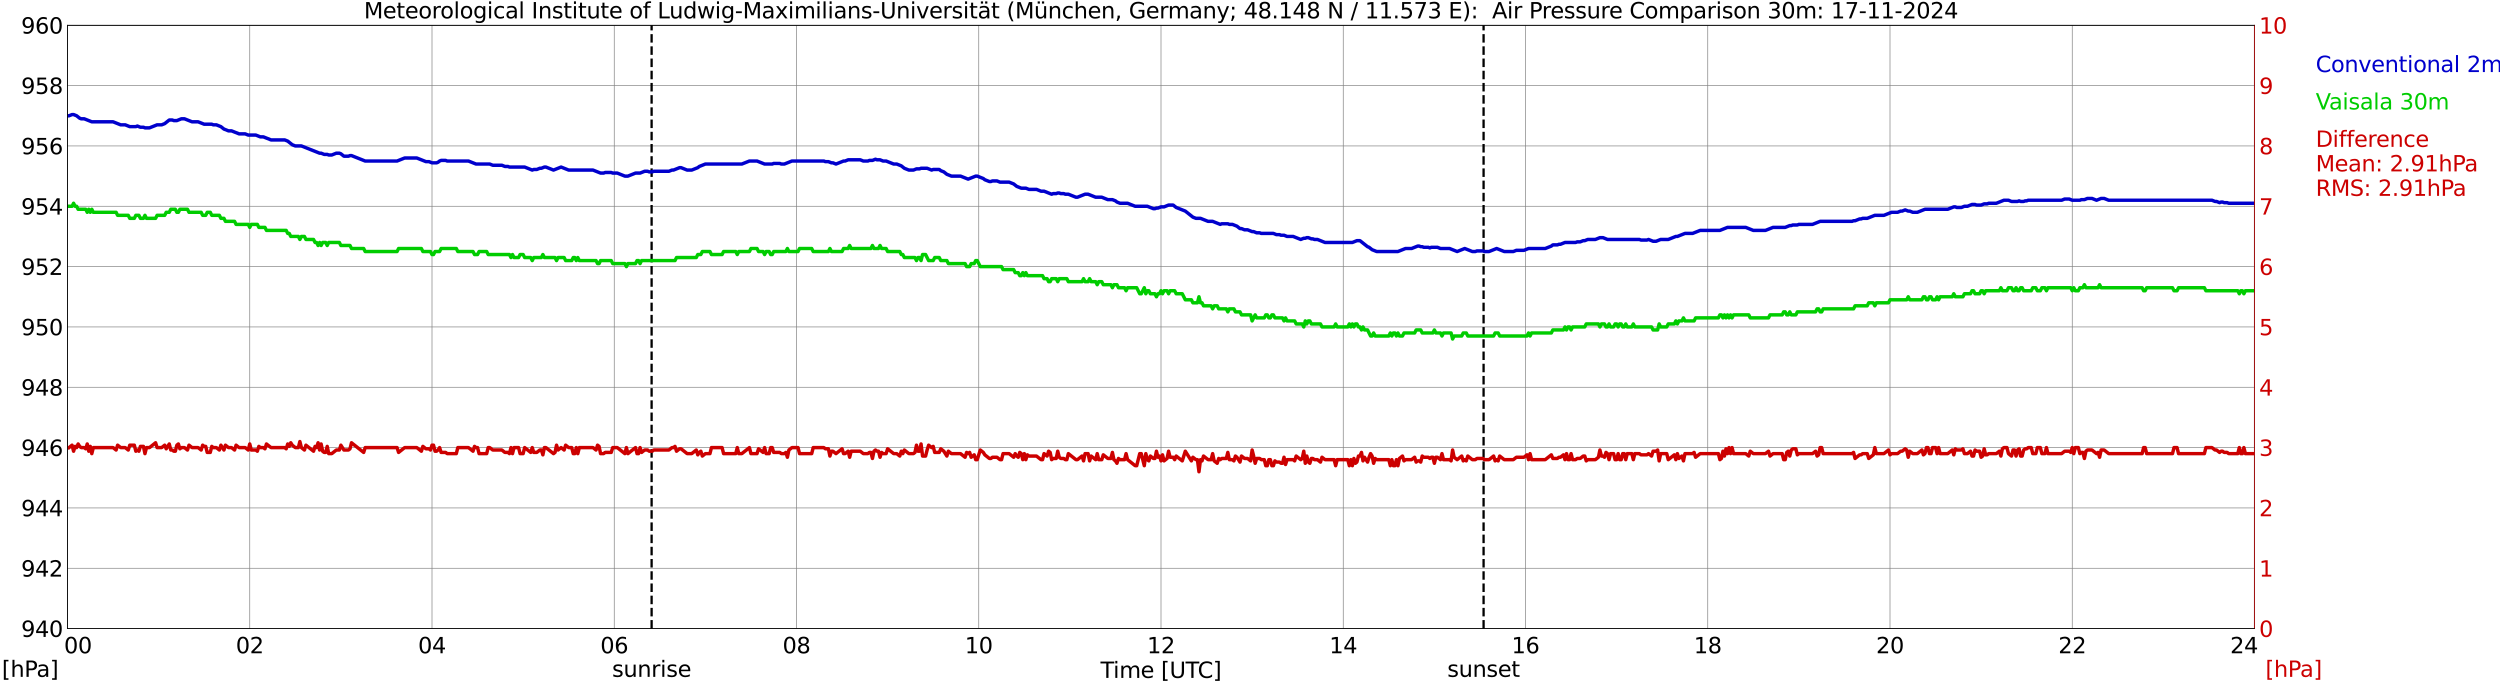 <?xml version="1.0" encoding="utf-8" standalone="no"?>
<!DOCTYPE svg PUBLIC "-//W3C//DTD SVG 1.1//EN"
  "http://www.w3.org/Graphics/SVG/1.1/DTD/svg11.dtd">
<svg xmlns:xlink="http://www.w3.org/1999/xlink" width="1085.4pt" height="296.64pt" viewBox="0 0 1085.4 296.64" xmlns="http://www.w3.org/2000/svg" version="1.1">
 <defs>
  <style type="text/css">*{stroke-linejoin: round; stroke-linecap: butt}</style>
 </defs>
 <g id="figure_1">
  <g id="patch_1">
   <path d="M 0 296.64 
L 1085.4 296.64 
L 1085.4 0 
L 0 0 
z
" style="fill: #ffffff"/>
  </g>
  <g id="axes_1">
   <g id="patch_2">
    <path d="M 29.306 272.909 
L 978.814 272.909 
L 978.814 10.976 
L 29.306 10.976 
z
" style="fill: #ffffff"/>
   </g>
   <g id="patch_3">
    <path d="M 978.814 272.909 
L 978.814 272.909 
L 978.814 10.976 
L 978.814 10.976 
z
" clip-path="url(#p311bfe6166)" style="fill: #d3d3d3; opacity: 0.25; stroke: #d3d3d3; stroke-linejoin: miter"/>
   </g>
   <g id="matplotlib.axis_1">
    <g id="xtick_1">
     <g id="line2d_1">
      <path d="M 29.306 272.909 
L 29.306 10.976 
" clip-path="url(#p311bfe6166)" style="fill: none; stroke: #808080; stroke-width: 0.3; stroke-linecap: square"/>
     </g>
     <g id="line2d_2"/>
     <g id="text_1">
      <!--    00 -->
      <g transform="translate(18.733 283.627) scale(0.095 -0.095)">
       <defs>
        <path id="DejaVuSans-20" transform="scale(0.016)"/>
        <path id="DejaVuSans-30" d="M 2034 4250 
Q 1547 4250 1301 3770 
Q 1056 3291 1056 2328 
Q 1056 1369 1301 889 
Q 1547 409 2034 409 
Q 2525 409 2770 889 
Q 3016 1369 3016 2328 
Q 3016 3291 2770 3770 
Q 2525 4250 2034 4250 
z
M 2034 4750 
Q 2819 4750 3233 4129 
Q 3647 3509 3647 2328 
Q 3647 1150 3233 529 
Q 2819 -91 2034 -91 
Q 1250 -91 836 529 
Q 422 1150 422 2328 
Q 422 3509 836 4129 
Q 1250 4750 2034 4750 
z
" transform="scale(0.016)"/>
       </defs>
       <use xlink:href="#DejaVuSans-20"/>
       <use xlink:href="#DejaVuSans-20" transform="translate(31.787 0)"/>
       <use xlink:href="#DejaVuSans-20" transform="translate(63.574 0)"/>
       <use xlink:href="#DejaVuSans-30" transform="translate(95.361 0)"/>
       <use xlink:href="#DejaVuSans-30" transform="translate(158.984 0)"/>
      </g>
     </g>
    </g>
    <g id="xtick_2">
     <g id="line2d_3">
      <path d="M 108.431 272.909 
L 108.431 10.976 
" clip-path="url(#p311bfe6166)" style="fill: none; stroke: #808080; stroke-width: 0.3; stroke-linecap: square"/>
     </g>
     <g id="line2d_4"/>
     <g id="text_2">
      <!-- 02 -->
      <g transform="translate(102.387 283.627) scale(0.095 -0.095)">
       <defs>
        <path id="DejaVuSans-32" d="M 1228 531 
L 3431 531 
L 3431 0 
L 469 0 
L 469 531 
Q 828 903 1448 1529 
Q 2069 2156 2228 2338 
Q 2531 2678 2651 2914 
Q 2772 3150 2772 3378 
Q 2772 3750 2511 3984 
Q 2250 4219 1831 4219 
Q 1534 4219 1204 4116 
Q 875 4013 500 3803 
L 500 4441 
Q 881 4594 1212 4672 
Q 1544 4750 1819 4750 
Q 2544 4750 2975 4387 
Q 3406 4025 3406 3419 
Q 3406 3131 3298 2873 
Q 3191 2616 2906 2266 
Q 2828 2175 2409 1742 
Q 1991 1309 1228 531 
z
" transform="scale(0.016)"/>
       </defs>
       <use xlink:href="#DejaVuSans-30"/>
       <use xlink:href="#DejaVuSans-32" transform="translate(63.623 0)"/>
      </g>
     </g>
    </g>
    <g id="xtick_3">
     <g id="line2d_5">
      <path d="M 187.557 272.909 
L 187.557 10.976 
" clip-path="url(#p311bfe6166)" style="fill: none; stroke: #808080; stroke-width: 0.3; stroke-linecap: square"/>
     </g>
     <g id="line2d_6"/>
     <g id="text_3">
      <!-- 04 -->
      <g transform="translate(181.513 283.627) scale(0.095 -0.095)">
       <defs>
        <path id="DejaVuSans-34" d="M 2419 4116 
L 825 1625 
L 2419 1625 
L 2419 4116 
z
M 2253 4666 
L 3047 4666 
L 3047 1625 
L 3713 1625 
L 3713 1100 
L 3047 1100 
L 3047 0 
L 2419 0 
L 2419 1100 
L 313 1100 
L 313 1709 
L 2253 4666 
z
" transform="scale(0.016)"/>
       </defs>
       <use xlink:href="#DejaVuSans-30"/>
       <use xlink:href="#DejaVuSans-34" transform="translate(63.623 0)"/>
      </g>
     </g>
    </g>
    <g id="xtick_4">
     <g id="line2d_7">
      <path d="M 266.683 272.909 
L 266.683 10.976 
" clip-path="url(#p311bfe6166)" style="fill: none; stroke: #808080; stroke-width: 0.3; stroke-linecap: square"/>
     </g>
     <g id="line2d_8"/>
     <g id="text_4">
      <!-- 06 -->
      <g transform="translate(260.638 283.627) scale(0.095 -0.095)">
       <defs>
        <path id="DejaVuSans-36" d="M 2113 2584 
Q 1688 2584 1439 2293 
Q 1191 2003 1191 1497 
Q 1191 994 1439 701 
Q 1688 409 2113 409 
Q 2538 409 2786 701 
Q 3034 994 3034 1497 
Q 3034 2003 2786 2293 
Q 2538 2584 2113 2584 
z
M 3366 4563 
L 3366 3988 
Q 3128 4100 2886 4159 
Q 2644 4219 2406 4219 
Q 1781 4219 1451 3797 
Q 1122 3375 1075 2522 
Q 1259 2794 1537 2939 
Q 1816 3084 2150 3084 
Q 2853 3084 3261 2657 
Q 3669 2231 3669 1497 
Q 3669 778 3244 343 
Q 2819 -91 2113 -91 
Q 1303 -91 875 529 
Q 447 1150 447 2328 
Q 447 3434 972 4092 
Q 1497 4750 2381 4750 
Q 2619 4750 2861 4703 
Q 3103 4656 3366 4563 
z
" transform="scale(0.016)"/>
       </defs>
       <use xlink:href="#DejaVuSans-30"/>
       <use xlink:href="#DejaVuSans-36" transform="translate(63.623 0)"/>
      </g>
     </g>
    </g>
    <g id="xtick_5">
     <g id="line2d_9">
      <path d="M 345.808 272.909 
L 345.808 10.976 
" clip-path="url(#p311bfe6166)" style="fill: none; stroke: #808080; stroke-width: 0.3; stroke-linecap: square"/>
     </g>
     <g id="line2d_10"/>
     <g id="text_5">
      <!-- 08 -->
      <g transform="translate(339.764 283.627) scale(0.095 -0.095)">
       <defs>
        <path id="DejaVuSans-38" d="M 2034 2216 
Q 1584 2216 1326 1975 
Q 1069 1734 1069 1313 
Q 1069 891 1326 650 
Q 1584 409 2034 409 
Q 2484 409 2743 651 
Q 3003 894 3003 1313 
Q 3003 1734 2745 1975 
Q 2488 2216 2034 2216 
z
M 1403 2484 
Q 997 2584 770 2862 
Q 544 3141 544 3541 
Q 544 4100 942 4425 
Q 1341 4750 2034 4750 
Q 2731 4750 3128 4425 
Q 3525 4100 3525 3541 
Q 3525 3141 3298 2862 
Q 3072 2584 2669 2484 
Q 3125 2378 3379 2068 
Q 3634 1759 3634 1313 
Q 3634 634 3220 271 
Q 2806 -91 2034 -91 
Q 1263 -91 848 271 
Q 434 634 434 1313 
Q 434 1759 690 2068 
Q 947 2378 1403 2484 
z
M 1172 3481 
Q 1172 3119 1398 2916 
Q 1625 2713 2034 2713 
Q 2441 2713 2670 2916 
Q 2900 3119 2900 3481 
Q 2900 3844 2670 4047 
Q 2441 4250 2034 4250 
Q 1625 4250 1398 4047 
Q 1172 3844 1172 3481 
z
" transform="scale(0.016)"/>
       </defs>
       <use xlink:href="#DejaVuSans-30"/>
       <use xlink:href="#DejaVuSans-38" transform="translate(63.623 0)"/>
      </g>
     </g>
    </g>
    <g id="xtick_6">
     <g id="line2d_11">
      <path d="M 424.934 272.909 
L 424.934 10.976 
" clip-path="url(#p311bfe6166)" style="fill: none; stroke: #808080; stroke-width: 0.3; stroke-linecap: square"/>
     </g>
     <g id="line2d_12"/>
     <g id="text_6">
      <!-- 10 -->
      <g transform="translate(418.89 283.627) scale(0.095 -0.095)">
       <defs>
        <path id="DejaVuSans-31" d="M 794 531 
L 1825 531 
L 1825 4091 
L 703 3866 
L 703 4441 
L 1819 4666 
L 2450 4666 
L 2450 531 
L 3481 531 
L 3481 0 
L 794 0 
L 794 531 
z
" transform="scale(0.016)"/>
       </defs>
       <use xlink:href="#DejaVuSans-31"/>
       <use xlink:href="#DejaVuSans-30" transform="translate(63.623 0)"/>
      </g>
     </g>
    </g>
    <g id="xtick_7">
     <g id="line2d_13">
      <path d="M 504.06 272.909 
L 504.06 10.976 
" clip-path="url(#p311bfe6166)" style="fill: none; stroke: #808080; stroke-width: 0.3; stroke-linecap: square"/>
     </g>
     <g id="line2d_14"/>
     <g id="text_7">
      <!-- 12 -->
      <g transform="translate(498.015 283.627) scale(0.095 -0.095)">
       <use xlink:href="#DejaVuSans-31"/>
       <use xlink:href="#DejaVuSans-32" transform="translate(63.623 0)"/>
      </g>
     </g>
    </g>
    <g id="xtick_8">
     <g id="line2d_15">
      <path d="M 583.185 272.909 
L 583.185 10.976 
" clip-path="url(#p311bfe6166)" style="fill: none; stroke: #808080; stroke-width: 0.3; stroke-linecap: square"/>
     </g>
     <g id="line2d_16"/>
     <g id="text_8">
      <!-- 14 -->
      <g transform="translate(577.141 283.627) scale(0.095 -0.095)">
       <use xlink:href="#DejaVuSans-31"/>
       <use xlink:href="#DejaVuSans-34" transform="translate(63.623 0)"/>
      </g>
     </g>
    </g>
    <g id="xtick_9">
     <g id="line2d_17">
      <path d="M 662.311 272.909 
L 662.311 10.976 
" clip-path="url(#p311bfe6166)" style="fill: none; stroke: #808080; stroke-width: 0.3; stroke-linecap: square"/>
     </g>
     <g id="line2d_18"/>
     <g id="text_9">
      <!-- 16 -->
      <g transform="translate(656.267 283.627) scale(0.095 -0.095)">
       <use xlink:href="#DejaVuSans-31"/>
       <use xlink:href="#DejaVuSans-36" transform="translate(63.623 0)"/>
      </g>
     </g>
    </g>
    <g id="xtick_10">
     <g id="line2d_19">
      <path d="M 741.437 272.909 
L 741.437 10.976 
" clip-path="url(#p311bfe6166)" style="fill: none; stroke: #808080; stroke-width: 0.3; stroke-linecap: square"/>
     </g>
     <g id="line2d_20"/>
     <g id="text_10">
      <!-- 18 -->
      <g transform="translate(735.392 283.627) scale(0.095 -0.095)">
       <use xlink:href="#DejaVuSans-31"/>
       <use xlink:href="#DejaVuSans-38" transform="translate(63.623 0)"/>
      </g>
     </g>
    </g>
    <g id="xtick_11">
     <g id="line2d_21">
      <path d="M 820.562 272.909 
L 820.562 10.976 
" clip-path="url(#p311bfe6166)" style="fill: none; stroke: #808080; stroke-width: 0.3; stroke-linecap: square"/>
     </g>
     <g id="line2d_22"/>
     <g id="text_11">
      <!-- 20 -->
      <g transform="translate(814.518 283.627) scale(0.095 -0.095)">
       <use xlink:href="#DejaVuSans-32"/>
       <use xlink:href="#DejaVuSans-30" transform="translate(63.623 0)"/>
      </g>
     </g>
    </g>
    <g id="xtick_12">
     <g id="line2d_23">
      <path d="M 899.688 272.909 
L 899.688 10.976 
" clip-path="url(#p311bfe6166)" style="fill: none; stroke: #808080; stroke-width: 0.3; stroke-linecap: square"/>
     </g>
     <g id="line2d_24"/>
     <g id="text_12">
      <!-- 22 -->
      <g transform="translate(893.644 283.627) scale(0.095 -0.095)">
       <use xlink:href="#DejaVuSans-32"/>
       <use xlink:href="#DejaVuSans-32" transform="translate(63.623 0)"/>
      </g>
     </g>
    </g>
    <g id="xtick_13">
     <g id="line2d_25">
      <path d="M 978.814 272.909 
L 978.814 10.976 
" clip-path="url(#p311bfe6166)" style="fill: none; stroke: #808080; stroke-width: 0.3; stroke-linecap: square"/>
     </g>
     <g id="line2d_26"/>
     <g id="text_13">
      <!-- 24    -->
      <g transform="translate(968.241 283.627) scale(0.095 -0.095)">
       <use xlink:href="#DejaVuSans-32"/>
       <use xlink:href="#DejaVuSans-34" transform="translate(63.623 0)"/>
       <use xlink:href="#DejaVuSans-20" transform="translate(127.246 0)"/>
       <use xlink:href="#DejaVuSans-20" transform="translate(159.033 0)"/>
       <use xlink:href="#DejaVuSans-20" transform="translate(190.82 0)"/>
      </g>
     </g>
    </g>
    <g id="text_14">
     <!-- Time [UTC] -->
     <g transform="translate(477.806 294.322) scale(0.095 -0.095)">
      <defs>
       <path id="DejaVuSans-54" d="M -19 4666 
L 3928 4666 
L 3928 4134 
L 2272 4134 
L 2272 0 
L 1638 0 
L 1638 4134 
L -19 4134 
L -19 4666 
z
" transform="scale(0.016)"/>
       <path id="DejaVuSans-69" d="M 603 3500 
L 1178 3500 
L 1178 0 
L 603 0 
L 603 3500 
z
M 603 4863 
L 1178 4863 
L 1178 4134 
L 603 4134 
L 603 4863 
z
" transform="scale(0.016)"/>
       <path id="DejaVuSans-6d" d="M 3328 2828 
Q 3544 3216 3844 3400 
Q 4144 3584 4550 3584 
Q 5097 3584 5394 3201 
Q 5691 2819 5691 2113 
L 5691 0 
L 5113 0 
L 5113 2094 
Q 5113 2597 4934 2840 
Q 4756 3084 4391 3084 
Q 3944 3084 3684 2787 
Q 3425 2491 3425 1978 
L 3425 0 
L 2847 0 
L 2847 2094 
Q 2847 2600 2669 2842 
Q 2491 3084 2119 3084 
Q 1678 3084 1418 2786 
Q 1159 2488 1159 1978 
L 1159 0 
L 581 0 
L 581 3500 
L 1159 3500 
L 1159 2956 
Q 1356 3278 1631 3431 
Q 1906 3584 2284 3584 
Q 2666 3584 2933 3390 
Q 3200 3197 3328 2828 
z
" transform="scale(0.016)"/>
       <path id="DejaVuSans-65" d="M 3597 1894 
L 3597 1613 
L 953 1613 
Q 991 1019 1311 708 
Q 1631 397 2203 397 
Q 2534 397 2845 478 
Q 3156 559 3463 722 
L 3463 178 
Q 3153 47 2828 -22 
Q 2503 -91 2169 -91 
Q 1331 -91 842 396 
Q 353 884 353 1716 
Q 353 2575 817 3079 
Q 1281 3584 2069 3584 
Q 2775 3584 3186 3129 
Q 3597 2675 3597 1894 
z
M 3022 2063 
Q 3016 2534 2758 2815 
Q 2500 3097 2075 3097 
Q 1594 3097 1305 2825 
Q 1016 2553 972 2059 
L 3022 2063 
z
" transform="scale(0.016)"/>
       <path id="DejaVuSans-5b" d="M 550 4863 
L 1875 4863 
L 1875 4416 
L 1125 4416 
L 1125 -397 
L 1875 -397 
L 1875 -844 
L 550 -844 
L 550 4863 
z
" transform="scale(0.016)"/>
       <path id="DejaVuSans-55" d="M 556 4666 
L 1191 4666 
L 1191 1831 
Q 1191 1081 1462 751 
Q 1734 422 2344 422 
Q 2950 422 3222 751 
Q 3494 1081 3494 1831 
L 3494 4666 
L 4128 4666 
L 4128 1753 
Q 4128 841 3676 375 
Q 3225 -91 2344 -91 
Q 1459 -91 1007 375 
Q 556 841 556 1753 
L 556 4666 
z
" transform="scale(0.016)"/>
       <path id="DejaVuSans-43" d="M 4122 4306 
L 4122 3641 
Q 3803 3938 3442 4084 
Q 3081 4231 2675 4231 
Q 1875 4231 1450 3742 
Q 1025 3253 1025 2328 
Q 1025 1406 1450 917 
Q 1875 428 2675 428 
Q 3081 428 3442 575 
Q 3803 722 4122 1019 
L 4122 359 
Q 3791 134 3420 21 
Q 3050 -91 2638 -91 
Q 1578 -91 968 557 
Q 359 1206 359 2328 
Q 359 3453 968 4101 
Q 1578 4750 2638 4750 
Q 3056 4750 3426 4639 
Q 3797 4528 4122 4306 
z
" transform="scale(0.016)"/>
       <path id="DejaVuSans-5d" d="M 1947 4863 
L 1947 -844 
L 622 -844 
L 622 -397 
L 1369 -397 
L 1369 4416 
L 622 4416 
L 622 4863 
L 1947 4863 
z
" transform="scale(0.016)"/>
      </defs>
      <use xlink:href="#DejaVuSans-54"/>
      <use xlink:href="#DejaVuSans-69" transform="translate(57.959 0)"/>
      <use xlink:href="#DejaVuSans-6d" transform="translate(85.742 0)"/>
      <use xlink:href="#DejaVuSans-65" transform="translate(183.154 0)"/>
      <use xlink:href="#DejaVuSans-20" transform="translate(244.678 0)"/>
      <use xlink:href="#DejaVuSans-5b" transform="translate(276.465 0)"/>
      <use xlink:href="#DejaVuSans-55" transform="translate(315.479 0)"/>
      <use xlink:href="#DejaVuSans-54" transform="translate(388.672 0)"/>
      <use xlink:href="#DejaVuSans-43" transform="translate(443.881 0)"/>
      <use xlink:href="#DejaVuSans-5d" transform="translate(513.705 0)"/>
     </g>
    </g>
   </g>
   <g id="matplotlib.axis_2">
    <g id="ytick_1">
     <g id="line2d_27">
      <path d="M 29.306 272.909 
L 978.814 272.909 
" clip-path="url(#p311bfe6166)" style="fill: none; stroke: #808080; stroke-width: 0.3; stroke-linecap: square"/>
     </g>
     <g id="line2d_28"/>
     <g id="text_15">
      <!-- 940 -->
      <g transform="translate(9.173 276.518) scale(0.095 -0.095)">
       <defs>
        <path id="DejaVuSans-39" d="M 703 97 
L 703 672 
Q 941 559 1184 500 
Q 1428 441 1663 441 
Q 2288 441 2617 861 
Q 2947 1281 2994 2138 
Q 2813 1869 2534 1725 
Q 2256 1581 1919 1581 
Q 1219 1581 811 2004 
Q 403 2428 403 3163 
Q 403 3881 828 4315 
Q 1253 4750 1959 4750 
Q 2769 4750 3195 4129 
Q 3622 3509 3622 2328 
Q 3622 1225 3098 567 
Q 2575 -91 1691 -91 
Q 1453 -91 1209 -44 
Q 966 3 703 97 
z
M 1959 2075 
Q 2384 2075 2632 2365 
Q 2881 2656 2881 3163 
Q 2881 3666 2632 3958 
Q 2384 4250 1959 4250 
Q 1534 4250 1286 3958 
Q 1038 3666 1038 3163 
Q 1038 2656 1286 2365 
Q 1534 2075 1959 2075 
z
" transform="scale(0.016)"/>
       </defs>
       <use xlink:href="#DejaVuSans-39"/>
       <use xlink:href="#DejaVuSans-34" transform="translate(63.623 0)"/>
       <use xlink:href="#DejaVuSans-30" transform="translate(127.246 0)"/>
      </g>
     </g>
    </g>
    <g id="ytick_2">
     <g id="line2d_29">
      <path d="M 29.306 246.715 
L 978.814 246.715 
" clip-path="url(#p311bfe6166)" style="fill: none; stroke: #808080; stroke-width: 0.3; stroke-linecap: square"/>
     </g>
     <g id="line2d_30"/>
     <g id="text_16">
      <!-- 942 -->
      <g transform="translate(9.173 250.325) scale(0.095 -0.095)">
       <use xlink:href="#DejaVuSans-39"/>
       <use xlink:href="#DejaVuSans-34" transform="translate(63.623 0)"/>
       <use xlink:href="#DejaVuSans-32" transform="translate(127.246 0)"/>
      </g>
     </g>
    </g>
    <g id="ytick_3">
     <g id="line2d_31">
      <path d="M 29.306 220.522 
L 978.814 220.522 
" clip-path="url(#p311bfe6166)" style="fill: none; stroke: #808080; stroke-width: 0.3; stroke-linecap: square"/>
     </g>
     <g id="line2d_32"/>
     <g id="text_17">
      <!-- 944 -->
      <g transform="translate(9.173 224.131) scale(0.095 -0.095)">
       <use xlink:href="#DejaVuSans-39"/>
       <use xlink:href="#DejaVuSans-34" transform="translate(63.623 0)"/>
       <use xlink:href="#DejaVuSans-34" transform="translate(127.246 0)"/>
      </g>
     </g>
    </g>
    <g id="ytick_4">
     <g id="line2d_33">
      <path d="M 29.306 194.329 
L 978.814 194.329 
" clip-path="url(#p311bfe6166)" style="fill: none; stroke: #808080; stroke-width: 0.3; stroke-linecap: square"/>
     </g>
     <g id="line2d_34"/>
     <g id="text_18">
      <!-- 946 -->
      <g transform="translate(9.173 197.938) scale(0.095 -0.095)">
       <use xlink:href="#DejaVuSans-39"/>
       <use xlink:href="#DejaVuSans-34" transform="translate(63.623 0)"/>
       <use xlink:href="#DejaVuSans-36" transform="translate(127.246 0)"/>
      </g>
     </g>
    </g>
    <g id="ytick_5">
     <g id="line2d_35">
      <path d="M 29.306 168.136 
L 978.814 168.136 
" clip-path="url(#p311bfe6166)" style="fill: none; stroke: #808080; stroke-width: 0.3; stroke-linecap: square"/>
     </g>
     <g id="line2d_36"/>
     <g id="text_19">
      <!-- 948 -->
      <g transform="translate(9.173 171.745) scale(0.095 -0.095)">
       <use xlink:href="#DejaVuSans-39"/>
       <use xlink:href="#DejaVuSans-34" transform="translate(63.623 0)"/>
       <use xlink:href="#DejaVuSans-38" transform="translate(127.246 0)"/>
      </g>
     </g>
    </g>
    <g id="ytick_6">
     <g id="line2d_37">
      <path d="M 29.306 141.942 
L 978.814 141.942 
" clip-path="url(#p311bfe6166)" style="fill: none; stroke: #808080; stroke-width: 0.3; stroke-linecap: square"/>
     </g>
     <g id="line2d_38"/>
     <g id="text_20">
      <!-- 950 -->
      <g transform="translate(9.173 145.551) scale(0.095 -0.095)">
       <defs>
        <path id="DejaVuSans-35" d="M 691 4666 
L 3169 4666 
L 3169 4134 
L 1269 4134 
L 1269 2991 
Q 1406 3038 1543 3061 
Q 1681 3084 1819 3084 
Q 2600 3084 3056 2656 
Q 3513 2228 3513 1497 
Q 3513 744 3044 326 
Q 2575 -91 1722 -91 
Q 1428 -91 1123 -41 
Q 819 9 494 109 
L 494 744 
Q 775 591 1075 516 
Q 1375 441 1709 441 
Q 2250 441 2565 725 
Q 2881 1009 2881 1497 
Q 2881 1984 2565 2268 
Q 2250 2553 1709 2553 
Q 1456 2553 1204 2497 
Q 953 2441 691 2322 
L 691 4666 
z
" transform="scale(0.016)"/>
       </defs>
       <use xlink:href="#DejaVuSans-39"/>
       <use xlink:href="#DejaVuSans-35" transform="translate(63.623 0)"/>
       <use xlink:href="#DejaVuSans-30" transform="translate(127.246 0)"/>
      </g>
     </g>
    </g>
    <g id="ytick_7">
     <g id="line2d_39">
      <path d="M 29.306 115.749 
L 978.814 115.749 
" clip-path="url(#p311bfe6166)" style="fill: none; stroke: #808080; stroke-width: 0.3; stroke-linecap: square"/>
     </g>
     <g id="line2d_40"/>
     <g id="text_21">
      <!-- 952 -->
      <g transform="translate(9.173 119.358) scale(0.095 -0.095)">
       <use xlink:href="#DejaVuSans-39"/>
       <use xlink:href="#DejaVuSans-35" transform="translate(63.623 0)"/>
       <use xlink:href="#DejaVuSans-32" transform="translate(127.246 0)"/>
      </g>
     </g>
    </g>
    <g id="ytick_8">
     <g id="line2d_41">
      <path d="M 29.306 89.556 
L 978.814 89.556 
" clip-path="url(#p311bfe6166)" style="fill: none; stroke: #808080; stroke-width: 0.3; stroke-linecap: square"/>
     </g>
     <g id="line2d_42"/>
     <g id="text_22">
      <!-- 954 -->
      <g transform="translate(9.173 93.165) scale(0.095 -0.095)">
       <use xlink:href="#DejaVuSans-39"/>
       <use xlink:href="#DejaVuSans-35" transform="translate(63.623 0)"/>
       <use xlink:href="#DejaVuSans-34" transform="translate(127.246 0)"/>
      </g>
     </g>
    </g>
    <g id="ytick_9">
     <g id="line2d_43">
      <path d="M 29.306 63.362 
L 978.814 63.362 
" clip-path="url(#p311bfe6166)" style="fill: none; stroke: #808080; stroke-width: 0.3; stroke-linecap: square"/>
     </g>
     <g id="line2d_44"/>
     <g id="text_23">
      <!-- 956 -->
      <g transform="translate(9.173 66.972) scale(0.095 -0.095)">
       <use xlink:href="#DejaVuSans-39"/>
       <use xlink:href="#DejaVuSans-35" transform="translate(63.623 0)"/>
       <use xlink:href="#DejaVuSans-36" transform="translate(127.246 0)"/>
      </g>
     </g>
    </g>
    <g id="ytick_10">
     <g id="line2d_45">
      <path d="M 29.306 37.169 
L 978.814 37.169 
" clip-path="url(#p311bfe6166)" style="fill: none; stroke: #808080; stroke-width: 0.3; stroke-linecap: square"/>
     </g>
     <g id="line2d_46"/>
     <g id="text_24">
      <!-- 958 -->
      <g transform="translate(9.173 40.778) scale(0.095 -0.095)">
       <use xlink:href="#DejaVuSans-39"/>
       <use xlink:href="#DejaVuSans-35" transform="translate(63.623 0)"/>
       <use xlink:href="#DejaVuSans-38" transform="translate(127.246 0)"/>
      </g>
     </g>
    </g>
    <g id="ytick_11">
     <g id="line2d_47">
      <path d="M 29.306 10.976 
L 978.814 10.976 
" clip-path="url(#p311bfe6166)" style="fill: none; stroke: #808080; stroke-width: 0.3; stroke-linecap: square"/>
     </g>
     <g id="line2d_48"/>
     <g id="text_25">
      <!-- 960 -->
      <g transform="translate(9.173 14.585) scale(0.095 -0.095)">
       <use xlink:href="#DejaVuSans-39"/>
       <use xlink:href="#DejaVuSans-36" transform="translate(63.623 0)"/>
       <use xlink:href="#DejaVuSans-30" transform="translate(127.246 0)"/>
      </g>
     </g>
    </g>
   </g>
   <g id="line2d_49">
    <path d="M 282.904 272.909 
L 282.904 10.976 
" clip-path="url(#p311bfe6166)" style="fill: none; stroke-dasharray: 3.7,1.6; stroke-dashoffset: 0; stroke: #000000"/>
   </g>
   <g id="line2d_50">
    <path d="M 644.112 272.909 
L 644.112 10.976 
" clip-path="url(#p311bfe6166)" style="fill: none; stroke-dasharray: 3.7,1.6; stroke-dashoffset: 0; stroke: #000000"/>
   </g>
   <g id="line2d_51">
    <path d="M 29.306 50.266 
L 29.965 50.266 
L 31.284 49.742 
L 31.943 49.742 
L 33.262 50.266 
L 34.581 51.313 
L 35.24 51.575 
L 36.559 51.575 
L 39.856 52.885 
L 49.087 52.885 
L 52.384 54.195 
L 54.362 54.195 
L 56.34 54.98 
L 58.978 54.98 
L 59.637 54.719 
L 60.956 55.242 
L 62.275 55.242 
L 62.934 55.504 
L 64.912 55.504 
L 68.209 54.195 
L 70.187 54.195 
L 71.506 53.671 
L 73.484 52.099 
L 74.803 52.099 
L 75.462 52.361 
L 76.781 52.361 
L 78.759 51.575 
L 80.078 51.575 
L 83.375 52.885 
L 86.013 52.885 
L 88.65 53.933 
L 91.947 53.933 
L 92.606 54.195 
L 93.925 54.195 
L 95.903 54.98 
L 97.222 56.028 
L 99.2 56.814 
L 100.519 56.814 
L 103.816 58.124 
L 106.453 58.124 
L 107.772 58.648 
L 111.069 58.648 
L 113.047 59.433 
L 114.366 59.433 
L 117.663 60.743 
L 123.597 60.743 
L 124.916 61.267 
L 126.894 62.838 
L 128.213 63.362 
L 130.85 63.362 
L 138.763 66.506 
L 139.422 66.506 
L 140.741 67.029 
L 142.06 67.029 
L 142.719 67.291 
L 144.038 67.291 
L 146.016 66.506 
L 147.335 66.506 
L 147.994 66.767 
L 149.313 67.815 
L 151.291 67.815 
L 151.951 67.553 
L 152.61 67.553 
L 158.544 69.911 
L 172.391 69.911 
L 175.688 68.601 
L 180.963 68.601 
L 184.92 70.173 
L 186.238 70.173 
L 187.557 70.696 
L 189.535 70.696 
L 190.195 70.434 
L 190.854 69.911 
L 191.513 69.649 
L 193.492 69.649 
L 194.151 69.911 
L 203.382 69.911 
L 206.679 71.22 
L 212.614 71.22 
L 213.932 71.744 
L 217.889 71.744 
L 219.207 72.268 
L 220.526 72.268 
L 221.186 72.53 
L 227.779 72.53 
L 231.076 73.84 
L 231.736 73.578 
L 233.054 73.578 
L 234.373 73.054 
L 235.033 73.054 
L 236.351 72.53 
L 237.011 72.53 
L 240.308 73.84 
L 243.604 72.53 
L 246.901 73.84 
L 257.451 73.84 
L 260.748 75.149 
L 262.067 75.149 
L 262.726 74.887 
L 265.364 74.887 
L 266.023 75.149 
L 268.002 75.149 
L 271.298 76.459 
L 272.617 76.459 
L 275.914 75.149 
L 277.892 75.149 
L 279.87 74.363 
L 281.189 74.363 
L 281.849 74.625 
L 283.167 74.625 
L 283.827 74.363 
L 290.42 74.363 
L 291.739 73.84 
L 292.399 73.84 
L 295.036 72.792 
L 295.696 72.792 
L 298.333 73.84 
L 300.311 73.84 
L 302.949 72.792 
L 303.608 72.268 
L 306.246 71.22 
L 322.071 71.22 
L 325.368 69.911 
L 328.665 69.911 
L 331.961 71.22 
L 335.258 71.22 
L 335.918 70.958 
L 338.555 70.958 
L 339.215 71.22 
L 340.533 71.22 
L 343.83 69.911 
L 357.677 69.911 
L 358.337 70.173 
L 359.655 70.173 
L 360.974 70.696 
L 361.634 70.696 
L 362.952 71.22 
L 366.249 69.911 
L 366.909 69.911 
L 368.227 69.387 
L 373.502 69.387 
L 374.821 69.911 
L 376.799 69.911 
L 377.459 69.649 
L 378.777 69.649 
L 380.096 69.125 
L 380.756 69.387 
L 382.074 69.387 
L 383.393 69.911 
L 384.712 69.911 
L 388.009 71.22 
L 389.328 71.22 
L 391.306 72.006 
L 392.624 73.054 
L 394.603 73.84 
L 396.581 73.84 
L 397.899 73.316 
L 399.218 73.316 
L 399.878 73.054 
L 402.515 73.054 
L 404.493 73.84 
L 405.153 73.578 
L 407.79 73.578 
L 408.45 74.102 
L 409.768 74.625 
L 411.087 75.673 
L 413.065 76.459 
L 417.022 76.459 
L 420.318 77.769 
L 423.615 76.459 
L 424.275 76.459 
L 426.912 77.507 
L 427.572 78.031 
L 429.55 78.816 
L 430.209 78.816 
L 430.869 78.554 
L 432.847 78.554 
L 434.165 79.078 
L 438.122 79.078 
L 440.1 79.864 
L 441.419 80.912 
L 443.397 81.698 
L 445.375 81.698 
L 446.694 82.221 
L 449.991 82.221 
L 451.969 83.007 
L 453.287 83.007 
L 456.584 84.317 
L 457.244 84.055 
L 458.563 84.055 
L 459.222 83.793 
L 459.881 83.793 
L 460.541 84.055 
L 461.859 84.055 
L 462.519 84.317 
L 463.838 84.317 
L 467.134 85.627 
L 467.794 85.627 
L 471.091 84.317 
L 472.409 84.317 
L 475.706 85.627 
L 478.344 85.627 
L 480.981 86.674 
L 482.96 86.674 
L 484.278 87.198 
L 484.938 87.722 
L 486.256 88.246 
L 489.553 88.246 
L 492.85 89.556 
L 498.125 89.556 
L 500.763 90.603 
L 501.422 90.603 
L 502.082 90.341 
L 502.741 90.341 
L 504.06 89.818 
L 505.379 89.818 
L 507.357 89.032 
L 509.335 89.032 
L 510.654 90.079 
L 514.61 91.651 
L 517.907 94.27 
L 519.226 94.794 
L 521.204 94.794 
L 524.501 96.104 
L 526.479 96.104 
L 529.776 97.414 
L 530.435 97.152 
L 533.073 97.152 
L 533.732 97.414 
L 535.051 97.414 
L 537.029 98.199 
L 538.348 99.247 
L 539.007 99.247 
L 540.326 99.771 
L 541.644 99.771 
L 543.623 100.557 
L 544.282 100.557 
L 545.601 101.081 
L 546.919 101.081 
L 547.579 101.343 
L 552.854 101.343 
L 554.173 101.866 
L 555.491 101.866 
L 556.151 102.128 
L 557.47 102.128 
L 558.788 102.652 
L 561.426 102.652 
L 564.723 103.962 
L 566.042 103.438 
L 566.701 103.438 
L 567.36 103.176 
L 568.02 103.176 
L 569.338 103.7 
L 569.998 103.7 
L 570.657 103.962 
L 571.976 103.962 
L 575.273 105.272 
L 587.142 105.272 
L 589.12 104.486 
L 590.439 104.486 
L 593.736 107.105 
L 594.395 107.367 
L 595.714 108.415 
L 597.692 109.201 
L 606.923 109.201 
L 610.22 107.891 
L 612.858 107.891 
L 615.495 106.843 
L 616.154 106.843 
L 616.814 107.105 
L 617.473 107.105 
L 618.133 107.367 
L 620.111 107.367 
L 620.77 107.629 
L 621.429 107.367 
L 624.067 107.367 
L 625.386 107.891 
L 629.342 107.891 
L 632.639 109.201 
L 635.936 107.891 
L 639.233 109.201 
L 640.552 109.201 
L 641.211 108.939 
L 643.848 108.939 
L 644.508 109.201 
L 646.486 109.201 
L 649.783 107.891 
L 653.08 109.201 
L 657.036 109.201 
L 658.355 108.677 
L 661.652 108.677 
L 663.63 107.891 
L 670.883 107.891 
L 673.521 106.843 
L 674.18 106.319 
L 676.158 106.319 
L 676.817 106.057 
L 677.477 106.057 
L 679.455 105.272 
L 684.071 105.272 
L 684.73 105.01 
L 686.049 105.01 
L 687.368 104.486 
L 688.027 104.486 
L 689.346 103.962 
L 692.643 103.962 
L 694.621 103.176 
L 695.939 103.176 
L 697.918 103.962 
L 711.765 103.962 
L 712.424 104.224 
L 715.062 104.224 
L 715.721 103.962 
L 717.699 104.748 
L 719.018 104.748 
L 720.996 103.962 
L 724.293 103.962 
L 727.59 102.652 
L 728.249 102.652 
L 731.546 101.343 
L 734.843 101.343 
L 738.14 100.033 
L 746.712 100.033 
L 750.009 98.723 
L 757.921 98.723 
L 761.218 100.033 
L 766.493 100.033 
L 769.79 98.723 
L 775.065 98.723 
L 777.043 97.937 
L 777.703 97.937 
L 778.362 97.676 
L 780.34 97.676 
L 781 97.414 
L 786.934 97.414 
L 790.231 96.104 
L 804.078 96.104 
L 804.737 95.842 
L 805.397 95.842 
L 807.375 95.056 
L 808.034 95.056 
L 808.694 94.794 
L 810.672 94.794 
L 813.969 93.485 
L 817.925 93.485 
L 821.222 92.175 
L 823.859 92.175 
L 825.178 91.651 
L 825.837 91.651 
L 827.156 91.127 
L 828.475 91.651 
L 829.134 91.651 
L 830.453 92.175 
L 832.431 92.175 
L 835.728 90.865 
L 845.619 90.865 
L 848.256 89.818 
L 848.916 89.818 
L 849.575 90.079 
L 851.553 90.079 
L 852.872 89.556 
L 854.191 89.556 
L 856.169 88.77 
L 857.488 88.77 
L 858.147 89.032 
L 860.125 89.032 
L 861.444 88.508 
L 862.763 88.508 
L 863.422 88.246 
L 866.719 88.246 
L 870.016 86.936 
L 871.994 86.936 
L 873.313 87.46 
L 875.95 87.46 
L 876.61 87.198 
L 877.269 87.46 
L 878.588 87.46 
L 879.247 87.198 
L 879.907 87.198 
L 880.566 86.936 
L 895.072 86.936 
L 896.391 86.412 
L 898.369 86.412 
L 899.688 86.936 
L 902.985 86.936 
L 903.644 86.674 
L 904.963 86.674 
L 906.282 86.15 
L 908.26 86.15 
L 910.238 86.936 
L 912.216 86.15 
L 913.535 86.15 
L 915.513 86.936 
L 960.351 86.936 
L 961.67 87.46 
L 962.329 87.46 
L 963.648 87.984 
L 964.307 87.722 
L 964.967 87.722 
L 965.626 87.984 
L 966.945 87.984 
L 967.604 88.246 
L 978.154 88.246 
L 978.154 88.246 
" clip-path="url(#p311bfe6166)" style="fill: none; stroke: #0000cc; stroke-width: 1.5; stroke-linecap: square"/>
   </g>
   <g id="line2d_52">
    <path d="M 29.965 89.556 
L 31.284 89.556 
L 31.943 88.246 
L 32.603 89.556 
L 33.262 89.556 
L 33.921 90.865 
L 37.218 90.865 
L 37.878 92.175 
L 38.537 90.865 
L 39.197 92.175 
L 39.856 90.865 
L 40.515 92.175 
L 50.406 92.175 
L 51.065 93.485 
L 55.681 93.485 
L 56.34 94.794 
L 58.319 94.794 
L 58.978 93.485 
L 60.297 93.485 
L 60.956 94.794 
L 62.275 94.794 
L 62.934 93.485 
L 63.594 94.794 
L 67.55 94.794 
L 68.209 93.485 
L 71.506 93.485 
L 72.166 92.175 
L 73.484 92.175 
L 74.144 90.865 
L 76.122 90.865 
L 76.781 92.175 
L 77.441 92.175 
L 78.1 90.865 
L 81.397 90.865 
L 82.056 92.175 
L 87.331 92.175 
L 87.991 93.485 
L 89.309 93.485 
L 89.969 92.175 
L 91.288 92.175 
L 91.947 93.485 
L 95.244 93.485 
L 95.903 94.794 
L 97.222 94.794 
L 97.881 96.104 
L 101.838 96.104 
L 102.497 97.414 
L 107.772 97.414 
L 108.431 98.723 
L 109.091 97.414 
L 111.728 97.414 
L 112.388 98.723 
L 115.025 98.723 
L 115.685 100.033 
L 124.257 100.033 
L 124.916 101.343 
L 125.575 101.343 
L 126.235 102.652 
L 129.532 102.652 
L 130.191 103.962 
L 130.85 102.652 
L 132.169 102.652 
L 132.829 103.962 
L 136.125 103.962 
L 136.785 105.272 
L 137.444 105.272 
L 138.104 106.581 
L 138.763 105.272 
L 139.422 106.581 
L 140.082 105.272 
L 141.4 105.272 
L 142.06 106.581 
L 142.719 105.272 
L 147.335 105.272 
L 147.994 106.581 
L 151.951 106.581 
L 152.61 107.891 
L 157.885 107.891 
L 158.544 109.201 
L 172.391 109.201 
L 173.051 107.891 
L 182.941 107.891 
L 183.601 109.201 
L 186.898 109.201 
L 187.557 110.51 
L 188.216 110.51 
L 188.876 109.201 
L 190.854 109.201 
L 191.513 107.891 
L 198.107 107.891 
L 198.767 109.201 
L 205.36 109.201 
L 206.02 110.51 
L 207.339 110.51 
L 207.998 109.201 
L 211.295 109.201 
L 211.954 110.51 
L 221.186 110.51 
L 221.845 111.82 
L 222.504 110.51 
L 223.164 111.82 
L 225.142 111.82 
L 225.801 110.51 
L 227.12 110.51 
L 227.779 111.82 
L 230.417 111.82 
L 231.076 113.13 
L 231.736 111.82 
L 235.033 111.82 
L 235.692 110.51 
L 236.351 111.82 
L 240.967 111.82 
L 241.626 113.13 
L 242.286 111.82 
L 244.923 111.82 
L 245.583 113.13 
L 248.22 113.13 
L 248.88 111.82 
L 249.539 111.82 
L 250.198 113.13 
L 250.858 111.82 
L 251.517 113.13 
L 258.77 113.13 
L 259.43 114.439 
L 260.089 114.439 
L 260.748 113.13 
L 265.364 113.13 
L 266.023 114.439 
L 271.298 114.439 
L 271.958 115.749 
L 272.617 114.439 
L 275.914 114.439 
L 276.573 113.13 
L 277.233 113.13 
L 277.892 114.439 
L 278.552 113.13 
L 293.058 113.13 
L 293.717 111.82 
L 302.289 111.82 
L 302.949 110.51 
L 304.267 110.51 
L 304.927 109.201 
L 308.224 109.201 
L 308.883 110.51 
L 313.499 110.51 
L 314.158 109.201 
L 319.433 109.201 
L 320.093 110.51 
L 320.752 109.201 
L 325.368 109.201 
L 326.027 107.891 
L 328.665 107.891 
L 329.324 109.201 
L 331.302 109.201 
L 331.961 110.51 
L 332.621 109.201 
L 333.94 109.201 
L 334.599 110.51 
L 335.258 110.51 
L 335.918 109.201 
L 341.193 109.201 
L 341.852 107.891 
L 342.512 109.201 
L 346.468 109.201 
L 347.127 107.891 
L 352.402 107.891 
L 353.062 109.201 
L 359.655 109.201 
L 360.315 107.891 
L 360.974 109.201 
L 365.59 109.201 
L 366.249 107.891 
L 368.227 107.891 
L 368.887 106.581 
L 369.546 107.891 
L 378.118 107.891 
L 378.777 106.581 
L 379.437 107.891 
L 381.415 107.891 
L 382.074 106.581 
L 382.734 107.891 
L 384.712 107.891 
L 385.371 109.201 
L 390.646 109.201 
L 391.306 110.51 
L 391.965 110.51 
L 392.624 111.82 
L 397.24 111.82 
L 397.899 113.13 
L 398.559 111.82 
L 399.218 111.82 
L 399.878 113.13 
L 400.537 110.51 
L 401.856 110.51 
L 403.175 113.13 
L 405.153 113.13 
L 405.812 111.82 
L 407.79 111.82 
L 408.45 113.13 
L 411.087 113.13 
L 411.746 114.439 
L 419 114.439 
L 419.659 115.749 
L 420.978 115.749 
L 421.637 114.439 
L 422.956 114.439 
L 423.615 113.13 
L 424.275 113.13 
L 425.593 115.749 
L 434.825 115.749 
L 435.484 117.059 
L 440.1 117.059 
L 440.759 118.368 
L 442.078 118.368 
L 442.737 119.678 
L 443.397 119.678 
L 444.056 118.368 
L 444.716 119.678 
L 445.375 118.368 
L 446.034 119.678 
L 452.628 119.678 
L 453.287 120.988 
L 454.606 120.988 
L 455.266 122.297 
L 455.925 122.297 
L 456.584 120.988 
L 458.563 120.988 
L 459.222 122.297 
L 459.881 120.988 
L 463.178 120.988 
L 463.838 122.297 
L 469.772 122.297 
L 470.431 120.988 
L 471.091 122.297 
L 472.409 122.297 
L 473.069 120.988 
L 473.728 122.297 
L 475.706 122.297 
L 476.366 123.607 
L 477.025 122.297 
L 478.344 122.297 
L 479.003 123.607 
L 482.3 123.607 
L 482.96 124.917 
L 483.619 123.607 
L 484.938 123.607 
L 485.597 124.917 
L 488.235 124.917 
L 488.894 126.226 
L 489.553 124.917 
L 493.51 124.917 
L 494.828 127.536 
L 495.488 127.536 
L 496.807 124.917 
L 497.466 127.536 
L 498.125 126.226 
L 498.785 126.226 
L 499.444 127.536 
L 501.422 127.536 
L 502.082 128.846 
L 502.741 127.536 
L 503.4 127.536 
L 504.06 126.226 
L 504.719 127.536 
L 505.379 126.226 
L 506.697 126.226 
L 507.357 127.536 
L 508.016 126.226 
L 509.994 126.226 
L 510.654 127.536 
L 513.291 127.536 
L 514.61 130.155 
L 517.247 130.155 
L 517.907 131.465 
L 519.885 131.465 
L 520.544 128.846 
L 521.204 131.465 
L 521.863 131.465 
L 522.522 132.775 
L 525.819 132.775 
L 526.479 134.084 
L 527.138 132.775 
L 528.457 132.775 
L 529.116 134.084 
L 532.413 134.084 
L 533.073 135.394 
L 533.732 134.084 
L 535.71 134.084 
L 536.369 135.394 
L 538.348 135.394 
L 539.007 136.704 
L 542.963 136.704 
L 543.623 139.323 
L 544.941 136.704 
L 545.601 138.013 
L 548.898 138.013 
L 549.557 136.704 
L 550.216 136.704 
L 550.876 138.013 
L 551.535 138.013 
L 552.195 136.704 
L 552.854 136.704 
L 553.513 138.013 
L 556.81 138.013 
L 557.47 139.323 
L 558.129 138.013 
L 558.788 139.323 
L 562.085 139.323 
L 562.745 140.633 
L 565.382 140.633 
L 566.042 141.942 
L 566.701 139.323 
L 567.36 140.633 
L 568.02 139.323 
L 568.679 139.323 
L 569.338 140.633 
L 573.295 140.633 
L 573.954 141.942 
L 579.229 141.942 
L 579.889 140.633 
L 580.548 141.942 
L 585.164 141.942 
L 585.823 140.633 
L 586.482 141.942 
L 587.142 140.633 
L 587.801 141.942 
L 588.46 140.633 
L 589.12 140.633 
L 589.779 141.942 
L 590.439 141.942 
L 591.098 143.252 
L 591.757 141.942 
L 592.417 143.252 
L 593.736 143.252 
L 595.054 145.871 
L 595.714 145.871 
L 596.373 144.562 
L 597.032 145.871 
L 602.967 145.871 
L 603.626 144.562 
L 604.286 145.871 
L 604.945 144.562 
L 605.604 144.562 
L 606.264 145.871 
L 606.923 144.562 
L 607.582 145.871 
L 608.901 145.871 
L 609.561 144.562 
L 614.176 144.562 
L 614.836 143.252 
L 616.814 143.252 
L 617.473 144.562 
L 622.089 144.562 
L 622.748 143.252 
L 623.408 144.562 
L 625.386 144.562 
L 626.045 145.871 
L 626.705 144.562 
L 630.001 144.562 
L 630.661 147.181 
L 631.32 145.871 
L 634.617 145.871 
L 635.276 144.562 
L 636.595 144.562 
L 637.255 145.871 
L 648.464 145.871 
L 649.123 144.562 
L 650.442 144.562 
L 651.102 145.871 
L 662.97 145.871 
L 663.63 144.562 
L 664.289 145.871 
L 664.949 144.562 
L 673.521 144.562 
L 674.18 143.252 
L 678.796 143.252 
L 679.455 141.942 
L 680.114 143.252 
L 680.774 141.942 
L 681.433 141.942 
L 682.092 143.252 
L 682.752 141.942 
L 688.027 141.942 
L 688.686 140.633 
L 693.961 140.633 
L 694.621 141.942 
L 695.28 140.633 
L 696.599 140.633 
L 697.258 141.942 
L 697.918 141.942 
L 698.577 140.633 
L 699.236 141.942 
L 700.555 141.942 
L 701.215 140.633 
L 701.874 140.633 
L 702.533 141.942 
L 703.193 140.633 
L 703.852 140.633 
L 704.511 141.942 
L 705.171 141.942 
L 705.83 140.633 
L 706.49 141.942 
L 708.468 141.942 
L 709.127 140.633 
L 709.786 141.942 
L 717.04 141.942 
L 717.699 143.252 
L 719.677 143.252 
L 720.337 140.633 
L 720.996 141.942 
L 723.633 141.942 
L 724.293 140.633 
L 726.93 140.633 
L 727.59 139.323 
L 728.249 140.633 
L 728.909 139.323 
L 730.227 139.323 
L 730.887 138.013 
L 731.546 139.323 
L 735.502 139.323 
L 736.162 138.013 
L 746.052 138.013 
L 746.712 136.704 
L 747.371 136.704 
L 748.031 138.013 
L 748.69 136.704 
L 749.349 138.013 
L 750.009 136.704 
L 750.668 138.013 
L 751.327 136.704 
L 751.987 138.013 
L 752.646 136.704 
L 759.24 136.704 
L 759.899 138.013 
L 767.812 138.013 
L 768.471 136.704 
L 773.746 136.704 
L 774.406 135.394 
L 775.065 135.394 
L 775.725 136.704 
L 776.384 136.704 
L 777.043 135.394 
L 777.703 136.704 
L 779.681 136.704 
L 780.34 135.394 
L 788.253 135.394 
L 788.912 134.084 
L 789.572 134.084 
L 790.231 135.394 
L 790.89 135.394 
L 791.55 134.084 
L 804.737 134.084 
L 805.397 132.775 
L 810.672 132.775 
L 811.331 131.465 
L 813.309 131.465 
L 813.969 132.775 
L 814.628 131.465 
L 819.903 131.465 
L 820.562 130.155 
L 827.816 130.155 
L 828.475 128.846 
L 829.134 130.155 
L 834.409 130.155 
L 835.069 128.846 
L 835.728 128.846 
L 836.388 130.155 
L 837.047 130.155 
L 837.706 128.846 
L 838.366 128.846 
L 839.025 130.155 
L 840.344 130.155 
L 841.003 128.846 
L 841.663 130.155 
L 842.322 128.846 
L 847.597 128.846 
L 848.256 127.536 
L 848.916 128.846 
L 852.213 128.846 
L 852.872 127.536 
L 855.51 127.536 
L 856.169 126.226 
L 856.828 126.226 
L 857.488 127.536 
L 859.466 127.536 
L 860.125 126.226 
L 860.785 126.226 
L 861.444 127.536 
L 862.103 126.226 
L 868.038 126.226 
L 868.697 124.917 
L 869.357 126.226 
L 871.335 126.226 
L 871.994 124.917 
L 873.313 124.917 
L 873.972 126.226 
L 874.632 126.226 
L 875.291 124.917 
L 875.95 126.226 
L 876.61 126.226 
L 877.269 124.917 
L 877.929 124.917 
L 878.588 126.226 
L 881.885 126.226 
L 882.544 124.917 
L 883.863 124.917 
L 884.522 126.226 
L 885.841 126.226 
L 886.5 124.917 
L 887.819 124.917 
L 888.479 126.226 
L 889.138 124.917 
L 899.029 124.917 
L 899.688 126.226 
L 900.347 124.917 
L 901.007 126.226 
L 902.326 126.226 
L 902.985 124.917 
L 904.304 124.917 
L 904.963 123.607 
L 905.622 124.917 
L 910.898 124.917 
L 911.557 123.607 
L 912.216 124.917 
L 930.02 124.917 
L 930.679 126.226 
L 931.338 126.226 
L 931.998 124.917 
L 943.207 124.917 
L 943.867 126.226 
L 945.185 126.226 
L 945.845 124.917 
L 957.054 124.917 
L 957.714 126.226 
L 971.561 126.226 
L 972.22 127.536 
L 972.879 126.226 
L 973.539 126.226 
L 974.198 127.536 
L 974.857 126.226 
L 978.154 126.226 
L 978.154 126.226 
" clip-path="url(#p311bfe6166)" style="fill: none; stroke: #00cc00; stroke-width: 1.5; stroke-linecap: square"/>
   </g>
   <g id="patch_4">
    <path d="M 29.306 272.909 
L 29.306 10.976 
" style="fill: none; stroke: #000000; stroke-width: 0.3; stroke-linejoin: miter; stroke-linecap: square"/>
   </g>
   <g id="patch_5">
    <path d="M 978.814 272.909 
L 978.814 10.976 
" style="fill: none; stroke: #000000; stroke-width: 0.3; stroke-linejoin: miter; stroke-linecap: square"/>
   </g>
   <g id="patch_6">
    <path d="M 29.306 272.909 
L 978.814 272.909 
" style="fill: none; stroke: #000000; stroke-width: 0.3; stroke-linejoin: miter; stroke-linecap: square"/>
   </g>
   <g id="patch_7">
    <path d="M 29.306 10.976 
L 978.814 10.976 
" style="fill: none; stroke: #000000; stroke-width: 0.3; stroke-linejoin: miter; stroke-linecap: square"/>
   </g>
   <g id="text_26">
    <!-- sunrise -->
    <g transform="translate(265.739 293.863) scale(0.095 -0.095)">
     <defs>
      <path id="DejaVuSans-73" d="M 2834 3397 
L 2834 2853 
Q 2591 2978 2328 3040 
Q 2066 3103 1784 3103 
Q 1356 3103 1142 2972 
Q 928 2841 928 2578 
Q 928 2378 1081 2264 
Q 1234 2150 1697 2047 
L 1894 2003 
Q 2506 1872 2764 1633 
Q 3022 1394 3022 966 
Q 3022 478 2636 193 
Q 2250 -91 1575 -91 
Q 1294 -91 989 -36 
Q 684 19 347 128 
L 347 722 
Q 666 556 975 473 
Q 1284 391 1588 391 
Q 1994 391 2212 530 
Q 2431 669 2431 922 
Q 2431 1156 2273 1281 
Q 2116 1406 1581 1522 
L 1381 1569 
Q 847 1681 609 1914 
Q 372 2147 372 2553 
Q 372 3047 722 3315 
Q 1072 3584 1716 3584 
Q 2034 3584 2315 3537 
Q 2597 3491 2834 3397 
z
" transform="scale(0.016)"/>
      <path id="DejaVuSans-75" d="M 544 1381 
L 544 3500 
L 1119 3500 
L 1119 1403 
Q 1119 906 1312 657 
Q 1506 409 1894 409 
Q 2359 409 2629 706 
Q 2900 1003 2900 1516 
L 2900 3500 
L 3475 3500 
L 3475 0 
L 2900 0 
L 2900 538 
Q 2691 219 2414 64 
Q 2138 -91 1772 -91 
Q 1169 -91 856 284 
Q 544 659 544 1381 
z
M 1991 3584 
L 1991 3584 
z
" transform="scale(0.016)"/>
      <path id="DejaVuSans-6e" d="M 3513 2113 
L 3513 0 
L 2938 0 
L 2938 2094 
Q 2938 2591 2744 2837 
Q 2550 3084 2163 3084 
Q 1697 3084 1428 2787 
Q 1159 2491 1159 1978 
L 1159 0 
L 581 0 
L 581 3500 
L 1159 3500 
L 1159 2956 
Q 1366 3272 1645 3428 
Q 1925 3584 2291 3584 
Q 2894 3584 3203 3211 
Q 3513 2838 3513 2113 
z
" transform="scale(0.016)"/>
      <path id="DejaVuSans-72" d="M 2631 2963 
Q 2534 3019 2420 3045 
Q 2306 3072 2169 3072 
Q 1681 3072 1420 2755 
Q 1159 2438 1159 1844 
L 1159 0 
L 581 0 
L 581 3500 
L 1159 3500 
L 1159 2956 
Q 1341 3275 1631 3429 
Q 1922 3584 2338 3584 
Q 2397 3584 2469 3576 
Q 2541 3569 2628 3553 
L 2631 2963 
z
" transform="scale(0.016)"/>
     </defs>
     <use xlink:href="#DejaVuSans-73"/>
     <use xlink:href="#DejaVuSans-75" transform="translate(52.1 0)"/>
     <use xlink:href="#DejaVuSans-6e" transform="translate(115.479 0)"/>
     <use xlink:href="#DejaVuSans-72" transform="translate(178.857 0)"/>
     <use xlink:href="#DejaVuSans-69" transform="translate(219.971 0)"/>
     <use xlink:href="#DejaVuSans-73" transform="translate(247.754 0)"/>
     <use xlink:href="#DejaVuSans-65" transform="translate(299.854 0)"/>
    </g>
   </g>
   <g id="text_27">
    <!-- sunset -->
    <g transform="translate(628.358 293.863) scale(0.095 -0.095)">
     <defs>
      <path id="DejaVuSans-74" d="M 1172 4494 
L 1172 3500 
L 2356 3500 
L 2356 3053 
L 1172 3053 
L 1172 1153 
Q 1172 725 1289 603 
Q 1406 481 1766 481 
L 2356 481 
L 2356 0 
L 1766 0 
Q 1100 0 847 248 
Q 594 497 594 1153 
L 594 3053 
L 172 3053 
L 172 3500 
L 594 3500 
L 594 4494 
L 1172 4494 
z
" transform="scale(0.016)"/>
     </defs>
     <use xlink:href="#DejaVuSans-73"/>
     <use xlink:href="#DejaVuSans-75" transform="translate(52.1 0)"/>
     <use xlink:href="#DejaVuSans-6e" transform="translate(115.479 0)"/>
     <use xlink:href="#DejaVuSans-73" transform="translate(178.857 0)"/>
     <use xlink:href="#DejaVuSans-65" transform="translate(230.957 0)"/>
     <use xlink:href="#DejaVuSans-74" transform="translate(292.48 0)"/>
    </g>
   </g>
   <g id="text_28">
    <!-- [hPa] -->
    <g transform="translate(0.821 293.863) scale(0.095 -0.095)">
     <defs>
      <path id="DejaVuSans-68" d="M 3513 2113 
L 3513 0 
L 2938 0 
L 2938 2094 
Q 2938 2591 2744 2837 
Q 2550 3084 2163 3084 
Q 1697 3084 1428 2787 
Q 1159 2491 1159 1978 
L 1159 0 
L 581 0 
L 581 4863 
L 1159 4863 
L 1159 2956 
Q 1366 3272 1645 3428 
Q 1925 3584 2291 3584 
Q 2894 3584 3203 3211 
Q 3513 2838 3513 2113 
z
" transform="scale(0.016)"/>
      <path id="DejaVuSans-50" d="M 1259 4147 
L 1259 2394 
L 2053 2394 
Q 2494 2394 2734 2622 
Q 2975 2850 2975 3272 
Q 2975 3691 2734 3919 
Q 2494 4147 2053 4147 
L 1259 4147 
z
M 628 4666 
L 2053 4666 
Q 2838 4666 3239 4311 
Q 3641 3956 3641 3272 
Q 3641 2581 3239 2228 
Q 2838 1875 2053 1875 
L 1259 1875 
L 1259 0 
L 628 0 
L 628 4666 
z
" transform="scale(0.016)"/>
      <path id="DejaVuSans-61" d="M 2194 1759 
Q 1497 1759 1228 1600 
Q 959 1441 959 1056 
Q 959 750 1161 570 
Q 1363 391 1709 391 
Q 2188 391 2477 730 
Q 2766 1069 2766 1631 
L 2766 1759 
L 2194 1759 
z
M 3341 1997 
L 3341 0 
L 2766 0 
L 2766 531 
Q 2569 213 2275 61 
Q 1981 -91 1556 -91 
Q 1019 -91 701 211 
Q 384 513 384 1019 
Q 384 1609 779 1909 
Q 1175 2209 1959 2209 
L 2766 2209 
L 2766 2266 
Q 2766 2663 2505 2880 
Q 2244 3097 1772 3097 
Q 1472 3097 1187 3025 
Q 903 2953 641 2809 
L 641 3341 
Q 956 3463 1253 3523 
Q 1550 3584 1831 3584 
Q 2591 3584 2966 3190 
Q 3341 2797 3341 1997 
z
" transform="scale(0.016)"/>
     </defs>
     <use xlink:href="#DejaVuSans-5b"/>
     <use xlink:href="#DejaVuSans-68" transform="translate(39.014 0)"/>
     <use xlink:href="#DejaVuSans-50" transform="translate(102.393 0)"/>
     <use xlink:href="#DejaVuSans-61" transform="translate(158.195 0)"/>
     <use xlink:href="#DejaVuSans-5d" transform="translate(219.475 0)"/>
    </g>
   </g>
   <g id="text_29">
    <!-- Conventional 2m -->
    <g style="fill: #0000cc" transform="translate(1005.4 31.291) scale(0.095 -0.095)">
     <defs>
      <path id="DejaVuSans-6f" d="M 1959 3097 
Q 1497 3097 1228 2736 
Q 959 2375 959 1747 
Q 959 1119 1226 758 
Q 1494 397 1959 397 
Q 2419 397 2687 759 
Q 2956 1122 2956 1747 
Q 2956 2369 2687 2733 
Q 2419 3097 1959 3097 
z
M 1959 3584 
Q 2709 3584 3137 3096 
Q 3566 2609 3566 1747 
Q 3566 888 3137 398 
Q 2709 -91 1959 -91 
Q 1206 -91 779 398 
Q 353 888 353 1747 
Q 353 2609 779 3096 
Q 1206 3584 1959 3584 
z
" transform="scale(0.016)"/>
      <path id="DejaVuSans-76" d="M 191 3500 
L 800 3500 
L 1894 563 
L 2988 3500 
L 3597 3500 
L 2284 0 
L 1503 0 
L 191 3500 
z
" transform="scale(0.016)"/>
      <path id="DejaVuSans-6c" d="M 603 4863 
L 1178 4863 
L 1178 0 
L 603 0 
L 603 4863 
z
" transform="scale(0.016)"/>
     </defs>
     <use xlink:href="#DejaVuSans-43"/>
     <use xlink:href="#DejaVuSans-6f" transform="translate(69.824 0)"/>
     <use xlink:href="#DejaVuSans-6e" transform="translate(131.006 0)"/>
     <use xlink:href="#DejaVuSans-76" transform="translate(194.385 0)"/>
     <use xlink:href="#DejaVuSans-65" transform="translate(253.564 0)"/>
     <use xlink:href="#DejaVuSans-6e" transform="translate(315.088 0)"/>
     <use xlink:href="#DejaVuSans-74" transform="translate(378.467 0)"/>
     <use xlink:href="#DejaVuSans-69" transform="translate(417.676 0)"/>
     <use xlink:href="#DejaVuSans-6f" transform="translate(445.459 0)"/>
     <use xlink:href="#DejaVuSans-6e" transform="translate(506.641 0)"/>
     <use xlink:href="#DejaVuSans-61" transform="translate(570.02 0)"/>
     <use xlink:href="#DejaVuSans-6c" transform="translate(631.299 0)"/>
     <use xlink:href="#DejaVuSans-20" transform="translate(659.082 0)"/>
     <use xlink:href="#DejaVuSans-32" transform="translate(690.869 0)"/>
     <use xlink:href="#DejaVuSans-6d" transform="translate(754.492 0)"/>
    </g>
   </g>
   <g id="text_30">
    <!-- Vaisala 30m -->
    <g style="fill: #00cc00" transform="translate(1005.4 47.531) scale(0.095 -0.095)">
     <defs>
      <path id="DejaVuSans-56" d="M 1831 0 
L 50 4666 
L 709 4666 
L 2188 738 
L 3669 4666 
L 4325 4666 
L 2547 0 
L 1831 0 
z
" transform="scale(0.016)"/>
      <path id="DejaVuSans-33" d="M 2597 2516 
Q 3050 2419 3304 2112 
Q 3559 1806 3559 1356 
Q 3559 666 3084 287 
Q 2609 -91 1734 -91 
Q 1441 -91 1130 -33 
Q 819 25 488 141 
L 488 750 
Q 750 597 1062 519 
Q 1375 441 1716 441 
Q 2309 441 2620 675 
Q 2931 909 2931 1356 
Q 2931 1769 2642 2001 
Q 2353 2234 1838 2234 
L 1294 2234 
L 1294 2753 
L 1863 2753 
Q 2328 2753 2575 2939 
Q 2822 3125 2822 3475 
Q 2822 3834 2567 4026 
Q 2313 4219 1838 4219 
Q 1578 4219 1281 4162 
Q 984 4106 628 3988 
L 628 4550 
Q 988 4650 1302 4700 
Q 1616 4750 1894 4750 
Q 2613 4750 3031 4423 
Q 3450 4097 3450 3541 
Q 3450 3153 3228 2886 
Q 3006 2619 2597 2516 
z
" transform="scale(0.016)"/>
     </defs>
     <use xlink:href="#DejaVuSans-56"/>
     <use xlink:href="#DejaVuSans-61" transform="translate(60.658 0)"/>
     <use xlink:href="#DejaVuSans-69" transform="translate(121.938 0)"/>
     <use xlink:href="#DejaVuSans-73" transform="translate(149.721 0)"/>
     <use xlink:href="#DejaVuSans-61" transform="translate(201.82 0)"/>
     <use xlink:href="#DejaVuSans-6c" transform="translate(263.1 0)"/>
     <use xlink:href="#DejaVuSans-61" transform="translate(290.883 0)"/>
     <use xlink:href="#DejaVuSans-20" transform="translate(352.162 0)"/>
     <use xlink:href="#DejaVuSans-33" transform="translate(383.949 0)"/>
     <use xlink:href="#DejaVuSans-30" transform="translate(447.572 0)"/>
     <use xlink:href="#DejaVuSans-6d" transform="translate(511.195 0)"/>
    </g>
   </g>
   <g id="text_31">
    <!-- Difference -->
    <g style="fill: #cc0000" transform="translate(1005.4 63.771) scale(0.095 -0.095)">
     <defs>
      <path id="DejaVuSans-44" d="M 1259 4147 
L 1259 519 
L 2022 519 
Q 2988 519 3436 956 
Q 3884 1394 3884 2338 
Q 3884 3275 3436 3711 
Q 2988 4147 2022 4147 
L 1259 4147 
z
M 628 4666 
L 1925 4666 
Q 3281 4666 3915 4102 
Q 4550 3538 4550 2338 
Q 4550 1131 3912 565 
Q 3275 0 1925 0 
L 628 0 
L 628 4666 
z
" transform="scale(0.016)"/>
      <path id="DejaVuSans-66" d="M 2375 4863 
L 2375 4384 
L 1825 4384 
Q 1516 4384 1395 4259 
Q 1275 4134 1275 3809 
L 1275 3500 
L 2222 3500 
L 2222 3053 
L 1275 3053 
L 1275 0 
L 697 0 
L 697 3053 
L 147 3053 
L 147 3500 
L 697 3500 
L 697 3744 
Q 697 4328 969 4595 
Q 1241 4863 1831 4863 
L 2375 4863 
z
" transform="scale(0.016)"/>
      <path id="DejaVuSans-63" d="M 3122 3366 
L 3122 2828 
Q 2878 2963 2633 3030 
Q 2388 3097 2138 3097 
Q 1578 3097 1268 2742 
Q 959 2388 959 1747 
Q 959 1106 1268 751 
Q 1578 397 2138 397 
Q 2388 397 2633 464 
Q 2878 531 3122 666 
L 3122 134 
Q 2881 22 2623 -34 
Q 2366 -91 2075 -91 
Q 1284 -91 818 406 
Q 353 903 353 1747 
Q 353 2603 823 3093 
Q 1294 3584 2113 3584 
Q 2378 3584 2631 3529 
Q 2884 3475 3122 3366 
z
" transform="scale(0.016)"/>
     </defs>
     <use xlink:href="#DejaVuSans-44"/>
     <use xlink:href="#DejaVuSans-69" transform="translate(77.002 0)"/>
     <use xlink:href="#DejaVuSans-66" transform="translate(104.785 0)"/>
     <use xlink:href="#DejaVuSans-66" transform="translate(139.99 0)"/>
     <use xlink:href="#DejaVuSans-65" transform="translate(175.195 0)"/>
     <use xlink:href="#DejaVuSans-72" transform="translate(236.719 0)"/>
     <use xlink:href="#DejaVuSans-65" transform="translate(275.582 0)"/>
     <use xlink:href="#DejaVuSans-6e" transform="translate(337.105 0)"/>
     <use xlink:href="#DejaVuSans-63" transform="translate(400.484 0)"/>
     <use xlink:href="#DejaVuSans-65" transform="translate(455.465 0)"/>
    </g>
    <!-- Mean: 2.91hPa -->
    <g style="fill: #cc0000" transform="translate(1005.4 74.408) scale(0.095 -0.095)">
     <defs>
      <path id="DejaVuSans-4d" d="M 628 4666 
L 1569 4666 
L 2759 1491 
L 3956 4666 
L 4897 4666 
L 4897 0 
L 4281 0 
L 4281 4097 
L 3078 897 
L 2444 897 
L 1241 4097 
L 1241 0 
L 628 0 
L 628 4666 
z
" transform="scale(0.016)"/>
      <path id="DejaVuSans-3a" d="M 750 794 
L 1409 794 
L 1409 0 
L 750 0 
L 750 794 
z
M 750 3309 
L 1409 3309 
L 1409 2516 
L 750 2516 
L 750 3309 
z
" transform="scale(0.016)"/>
      <path id="DejaVuSans-2e" d="M 684 794 
L 1344 794 
L 1344 0 
L 684 0 
L 684 794 
z
" transform="scale(0.016)"/>
     </defs>
     <use xlink:href="#DejaVuSans-4d"/>
     <use xlink:href="#DejaVuSans-65" transform="translate(86.279 0)"/>
     <use xlink:href="#DejaVuSans-61" transform="translate(147.803 0)"/>
     <use xlink:href="#DejaVuSans-6e" transform="translate(209.082 0)"/>
     <use xlink:href="#DejaVuSans-3a" transform="translate(272.461 0)"/>
     <use xlink:href="#DejaVuSans-20" transform="translate(306.152 0)"/>
     <use xlink:href="#DejaVuSans-32" transform="translate(337.939 0)"/>
     <use xlink:href="#DejaVuSans-2e" transform="translate(401.562 0)"/>
     <use xlink:href="#DejaVuSans-39" transform="translate(433.35 0)"/>
     <use xlink:href="#DejaVuSans-31" transform="translate(496.973 0)"/>
     <use xlink:href="#DejaVuSans-68" transform="translate(560.596 0)"/>
     <use xlink:href="#DejaVuSans-50" transform="translate(623.975 0)"/>
     <use xlink:href="#DejaVuSans-61" transform="translate(679.777 0)"/>
    </g>
    <!-- RMS: 2.91hPa -->
    <g style="fill: #cc0000" transform="translate(1005.4 85.046) scale(0.095 -0.095)">
     <defs>
      <path id="DejaVuSans-52" d="M 2841 2188 
Q 3044 2119 3236 1894 
Q 3428 1669 3622 1275 
L 4263 0 
L 3584 0 
L 2988 1197 
Q 2756 1666 2539 1819 
Q 2322 1972 1947 1972 
L 1259 1972 
L 1259 0 
L 628 0 
L 628 4666 
L 2053 4666 
Q 2853 4666 3247 4331 
Q 3641 3997 3641 3322 
Q 3641 2881 3436 2590 
Q 3231 2300 2841 2188 
z
M 1259 4147 
L 1259 2491 
L 2053 2491 
Q 2509 2491 2742 2702 
Q 2975 2913 2975 3322 
Q 2975 3731 2742 3939 
Q 2509 4147 2053 4147 
L 1259 4147 
z
" transform="scale(0.016)"/>
      <path id="DejaVuSans-53" d="M 3425 4513 
L 3425 3897 
Q 3066 4069 2747 4153 
Q 2428 4238 2131 4238 
Q 1616 4238 1336 4038 
Q 1056 3838 1056 3469 
Q 1056 3159 1242 3001 
Q 1428 2844 1947 2747 
L 2328 2669 
Q 3034 2534 3370 2195 
Q 3706 1856 3706 1288 
Q 3706 609 3251 259 
Q 2797 -91 1919 -91 
Q 1588 -91 1214 -16 
Q 841 59 441 206 
L 441 856 
Q 825 641 1194 531 
Q 1563 422 1919 422 
Q 2459 422 2753 634 
Q 3047 847 3047 1241 
Q 3047 1584 2836 1778 
Q 2625 1972 2144 2069 
L 1759 2144 
Q 1053 2284 737 2584 
Q 422 2884 422 3419 
Q 422 4038 858 4394 
Q 1294 4750 2059 4750 
Q 2388 4750 2728 4690 
Q 3069 4631 3425 4513 
z
" transform="scale(0.016)"/>
     </defs>
     <use xlink:href="#DejaVuSans-52"/>
     <use xlink:href="#DejaVuSans-4d" transform="translate(69.482 0)"/>
     <use xlink:href="#DejaVuSans-53" transform="translate(155.762 0)"/>
     <use xlink:href="#DejaVuSans-3a" transform="translate(219.238 0)"/>
     <use xlink:href="#DejaVuSans-20" transform="translate(252.93 0)"/>
     <use xlink:href="#DejaVuSans-32" transform="translate(284.717 0)"/>
     <use xlink:href="#DejaVuSans-2e" transform="translate(348.34 0)"/>
     <use xlink:href="#DejaVuSans-39" transform="translate(380.127 0)"/>
     <use xlink:href="#DejaVuSans-31" transform="translate(443.75 0)"/>
     <use xlink:href="#DejaVuSans-68" transform="translate(507.373 0)"/>
     <use xlink:href="#DejaVuSans-50" transform="translate(570.752 0)"/>
     <use xlink:href="#DejaVuSans-61" transform="translate(626.555 0)"/>
    </g>
   </g>
   <g id="text_32">
    <!-- Meteorological Institute of Ludwig-Maximilians-Universität (München, Germany; 48.148 N / 11.573 E):  Air Pressure Comparison 30m: 17-11-2024 -->
    <g transform="translate(158.02 7.976) scale(0.095 -0.095)">
     <defs>
      <path id="DejaVuSans-67" d="M 2906 1791 
Q 2906 2416 2648 2759 
Q 2391 3103 1925 3103 
Q 1463 3103 1205 2759 
Q 947 2416 947 1791 
Q 947 1169 1205 825 
Q 1463 481 1925 481 
Q 2391 481 2648 825 
Q 2906 1169 2906 1791 
z
M 3481 434 
Q 3481 -459 3084 -895 
Q 2688 -1331 1869 -1331 
Q 1566 -1331 1297 -1286 
Q 1028 -1241 775 -1147 
L 775 -588 
Q 1028 -725 1275 -790 
Q 1522 -856 1778 -856 
Q 2344 -856 2625 -561 
Q 2906 -266 2906 331 
L 2906 616 
Q 2728 306 2450 153 
Q 2172 0 1784 0 
Q 1141 0 747 490 
Q 353 981 353 1791 
Q 353 2603 747 3093 
Q 1141 3584 1784 3584 
Q 2172 3584 2450 3431 
Q 2728 3278 2906 2969 
L 2906 3500 
L 3481 3500 
L 3481 434 
z
" transform="scale(0.016)"/>
      <path id="DejaVuSans-49" d="M 628 4666 
L 1259 4666 
L 1259 0 
L 628 0 
L 628 4666 
z
" transform="scale(0.016)"/>
      <path id="DejaVuSans-4c" d="M 628 4666 
L 1259 4666 
L 1259 531 
L 3531 531 
L 3531 0 
L 628 0 
L 628 4666 
z
" transform="scale(0.016)"/>
      <path id="DejaVuSans-64" d="M 2906 2969 
L 2906 4863 
L 3481 4863 
L 3481 0 
L 2906 0 
L 2906 525 
Q 2725 213 2448 61 
Q 2172 -91 1784 -91 
Q 1150 -91 751 415 
Q 353 922 353 1747 
Q 353 2572 751 3078 
Q 1150 3584 1784 3584 
Q 2172 3584 2448 3432 
Q 2725 3281 2906 2969 
z
M 947 1747 
Q 947 1113 1208 752 
Q 1469 391 1925 391 
Q 2381 391 2643 752 
Q 2906 1113 2906 1747 
Q 2906 2381 2643 2742 
Q 2381 3103 1925 3103 
Q 1469 3103 1208 2742 
Q 947 2381 947 1747 
z
" transform="scale(0.016)"/>
      <path id="DejaVuSans-77" d="M 269 3500 
L 844 3500 
L 1563 769 
L 2278 3500 
L 2956 3500 
L 3675 769 
L 4391 3500 
L 4966 3500 
L 4050 0 
L 3372 0 
L 2619 2869 
L 1863 0 
L 1184 0 
L 269 3500 
z
" transform="scale(0.016)"/>
      <path id="DejaVuSans-2d" d="M 313 2009 
L 1997 2009 
L 1997 1497 
L 313 1497 
L 313 2009 
z
" transform="scale(0.016)"/>
      <path id="DejaVuSans-78" d="M 3513 3500 
L 2247 1797 
L 3578 0 
L 2900 0 
L 1881 1375 
L 863 0 
L 184 0 
L 1544 1831 
L 300 3500 
L 978 3500 
L 1906 2253 
L 2834 3500 
L 3513 3500 
z
" transform="scale(0.016)"/>
      <path id="DejaVuSans-e4" d="M 2194 1759 
Q 1497 1759 1228 1600 
Q 959 1441 959 1056 
Q 959 750 1161 570 
Q 1363 391 1709 391 
Q 2188 391 2477 730 
Q 2766 1069 2766 1631 
L 2766 1759 
L 2194 1759 
z
M 3341 1997 
L 3341 0 
L 2766 0 
L 2766 531 
Q 2569 213 2275 61 
Q 1981 -91 1556 -91 
Q 1019 -91 701 211 
Q 384 513 384 1019 
Q 384 1609 779 1909 
Q 1175 2209 1959 2209 
L 2766 2209 
L 2766 2266 
Q 2766 2663 2505 2880 
Q 2244 3097 1772 3097 
Q 1472 3097 1187 3025 
Q 903 2953 641 2809 
L 641 3341 
Q 956 3463 1253 3523 
Q 1550 3584 1831 3584 
Q 2591 3584 2966 3190 
Q 3341 2797 3341 1997 
z
M 2150 4850 
L 2784 4850 
L 2784 4219 
L 2150 4219 
L 2150 4850 
z
M 928 4850 
L 1562 4850 
L 1562 4219 
L 928 4219 
L 928 4850 
z
" transform="scale(0.016)"/>
      <path id="DejaVuSans-28" d="M 1984 4856 
Q 1566 4138 1362 3434 
Q 1159 2731 1159 2009 
Q 1159 1288 1364 580 
Q 1569 -128 1984 -844 
L 1484 -844 
Q 1016 -109 783 600 
Q 550 1309 550 2009 
Q 550 2706 781 3412 
Q 1013 4119 1484 4856 
L 1984 4856 
z
" transform="scale(0.016)"/>
      <path id="DejaVuSans-fc" d="M 544 1381 
L 544 3500 
L 1119 3500 
L 1119 1403 
Q 1119 906 1312 657 
Q 1506 409 1894 409 
Q 2359 409 2629 706 
Q 2900 1003 2900 1516 
L 2900 3500 
L 3475 3500 
L 3475 0 
L 2900 0 
L 2900 538 
Q 2691 219 2414 64 
Q 2138 -91 1772 -91 
Q 1169 -91 856 284 
Q 544 659 544 1381 
z
M 1991 3584 
L 1991 3584 
z
M 2278 4850 
L 2912 4850 
L 2912 4219 
L 2278 4219 
L 2278 4850 
z
M 1056 4850 
L 1690 4850 
L 1690 4219 
L 1056 4219 
L 1056 4850 
z
" transform="scale(0.016)"/>
      <path id="DejaVuSans-2c" d="M 750 794 
L 1409 794 
L 1409 256 
L 897 -744 
L 494 -744 
L 750 256 
L 750 794 
z
" transform="scale(0.016)"/>
      <path id="DejaVuSans-47" d="M 3809 666 
L 3809 1919 
L 2778 1919 
L 2778 2438 
L 4434 2438 
L 4434 434 
Q 4069 175 3628 42 
Q 3188 -91 2688 -91 
Q 1594 -91 976 548 
Q 359 1188 359 2328 
Q 359 3472 976 4111 
Q 1594 4750 2688 4750 
Q 3144 4750 3555 4637 
Q 3966 4525 4313 4306 
L 4313 3634 
Q 3963 3931 3569 4081 
Q 3175 4231 2741 4231 
Q 1884 4231 1454 3753 
Q 1025 3275 1025 2328 
Q 1025 1384 1454 906 
Q 1884 428 2741 428 
Q 3075 428 3337 486 
Q 3600 544 3809 666 
z
" transform="scale(0.016)"/>
      <path id="DejaVuSans-79" d="M 2059 -325 
Q 1816 -950 1584 -1140 
Q 1353 -1331 966 -1331 
L 506 -1331 
L 506 -850 
L 844 -850 
Q 1081 -850 1212 -737 
Q 1344 -625 1503 -206 
L 1606 56 
L 191 3500 
L 800 3500 
L 1894 763 
L 2988 3500 
L 3597 3500 
L 2059 -325 
z
" transform="scale(0.016)"/>
      <path id="DejaVuSans-3b" d="M 750 3309 
L 1409 3309 
L 1409 2516 
L 750 2516 
L 750 3309 
z
M 750 794 
L 1409 794 
L 1409 256 
L 897 -744 
L 494 -744 
L 750 256 
L 750 794 
z
" transform="scale(0.016)"/>
      <path id="DejaVuSans-4e" d="M 628 4666 
L 1478 4666 
L 3547 763 
L 3547 4666 
L 4159 4666 
L 4159 0 
L 3309 0 
L 1241 3903 
L 1241 0 
L 628 0 
L 628 4666 
z
" transform="scale(0.016)"/>
      <path id="DejaVuSans-2f" d="M 1625 4666 
L 2156 4666 
L 531 -594 
L 0 -594 
L 1625 4666 
z
" transform="scale(0.016)"/>
      <path id="DejaVuSans-37" d="M 525 4666 
L 3525 4666 
L 3525 4397 
L 1831 0 
L 1172 0 
L 2766 4134 
L 525 4134 
L 525 4666 
z
" transform="scale(0.016)"/>
      <path id="DejaVuSans-45" d="M 628 4666 
L 3578 4666 
L 3578 4134 
L 1259 4134 
L 1259 2753 
L 3481 2753 
L 3481 2222 
L 1259 2222 
L 1259 531 
L 3634 531 
L 3634 0 
L 628 0 
L 628 4666 
z
" transform="scale(0.016)"/>
      <path id="DejaVuSans-29" d="M 513 4856 
L 1013 4856 
Q 1481 4119 1714 3412 
Q 1947 2706 1947 2009 
Q 1947 1309 1714 600 
Q 1481 -109 1013 -844 
L 513 -844 
Q 928 -128 1133 580 
Q 1338 1288 1338 2009 
Q 1338 2731 1133 3434 
Q 928 4138 513 4856 
z
" transform="scale(0.016)"/>
      <path id="DejaVuSans-41" d="M 2188 4044 
L 1331 1722 
L 3047 1722 
L 2188 4044 
z
M 1831 4666 
L 2547 4666 
L 4325 0 
L 3669 0 
L 3244 1197 
L 1141 1197 
L 716 0 
L 50 0 
L 1831 4666 
z
" transform="scale(0.016)"/>
      <path id="DejaVuSans-70" d="M 1159 525 
L 1159 -1331 
L 581 -1331 
L 581 3500 
L 1159 3500 
L 1159 2969 
Q 1341 3281 1617 3432 
Q 1894 3584 2278 3584 
Q 2916 3584 3314 3078 
Q 3713 2572 3713 1747 
Q 3713 922 3314 415 
Q 2916 -91 2278 -91 
Q 1894 -91 1617 61 
Q 1341 213 1159 525 
z
M 3116 1747 
Q 3116 2381 2855 2742 
Q 2594 3103 2138 3103 
Q 1681 3103 1420 2742 
Q 1159 2381 1159 1747 
Q 1159 1113 1420 752 
Q 1681 391 2138 391 
Q 2594 391 2855 752 
Q 3116 1113 3116 1747 
z
" transform="scale(0.016)"/>
     </defs>
     <use xlink:href="#DejaVuSans-4d"/>
     <use xlink:href="#DejaVuSans-65" transform="translate(86.279 0)"/>
     <use xlink:href="#DejaVuSans-74" transform="translate(147.803 0)"/>
     <use xlink:href="#DejaVuSans-65" transform="translate(187.012 0)"/>
     <use xlink:href="#DejaVuSans-6f" transform="translate(248.535 0)"/>
     <use xlink:href="#DejaVuSans-72" transform="translate(309.717 0)"/>
     <use xlink:href="#DejaVuSans-6f" transform="translate(348.58 0)"/>
     <use xlink:href="#DejaVuSans-6c" transform="translate(409.762 0)"/>
     <use xlink:href="#DejaVuSans-6f" transform="translate(437.545 0)"/>
     <use xlink:href="#DejaVuSans-67" transform="translate(498.727 0)"/>
     <use xlink:href="#DejaVuSans-69" transform="translate(562.203 0)"/>
     <use xlink:href="#DejaVuSans-63" transform="translate(589.986 0)"/>
     <use xlink:href="#DejaVuSans-61" transform="translate(644.967 0)"/>
     <use xlink:href="#DejaVuSans-6c" transform="translate(706.246 0)"/>
     <use xlink:href="#DejaVuSans-20" transform="translate(734.029 0)"/>
     <use xlink:href="#DejaVuSans-49" transform="translate(765.816 0)"/>
     <use xlink:href="#DejaVuSans-6e" transform="translate(795.309 0)"/>
     <use xlink:href="#DejaVuSans-73" transform="translate(858.688 0)"/>
     <use xlink:href="#DejaVuSans-74" transform="translate(910.787 0)"/>
     <use xlink:href="#DejaVuSans-69" transform="translate(949.996 0)"/>
     <use xlink:href="#DejaVuSans-74" transform="translate(977.779 0)"/>
     <use xlink:href="#DejaVuSans-75" transform="translate(1016.988 0)"/>
     <use xlink:href="#DejaVuSans-74" transform="translate(1080.367 0)"/>
     <use xlink:href="#DejaVuSans-65" transform="translate(1119.576 0)"/>
     <use xlink:href="#DejaVuSans-20" transform="translate(1181.1 0)"/>
     <use xlink:href="#DejaVuSans-6f" transform="translate(1212.887 0)"/>
     <use xlink:href="#DejaVuSans-66" transform="translate(1274.068 0)"/>
     <use xlink:href="#DejaVuSans-20" transform="translate(1309.273 0)"/>
     <use xlink:href="#DejaVuSans-4c" transform="translate(1341.061 0)"/>
     <use xlink:href="#DejaVuSans-75" transform="translate(1395.023 0)"/>
     <use xlink:href="#DejaVuSans-64" transform="translate(1458.402 0)"/>
     <use xlink:href="#DejaVuSans-77" transform="translate(1521.879 0)"/>
     <use xlink:href="#DejaVuSans-69" transform="translate(1603.666 0)"/>
     <use xlink:href="#DejaVuSans-67" transform="translate(1631.449 0)"/>
     <use xlink:href="#DejaVuSans-2d" transform="translate(1694.926 0)"/>
     <use xlink:href="#DejaVuSans-4d" transform="translate(1731.01 0)"/>
     <use xlink:href="#DejaVuSans-61" transform="translate(1817.289 0)"/>
     <use xlink:href="#DejaVuSans-78" transform="translate(1878.568 0)"/>
     <use xlink:href="#DejaVuSans-69" transform="translate(1937.748 0)"/>
     <use xlink:href="#DejaVuSans-6d" transform="translate(1965.531 0)"/>
     <use xlink:href="#DejaVuSans-69" transform="translate(2062.943 0)"/>
     <use xlink:href="#DejaVuSans-6c" transform="translate(2090.727 0)"/>
     <use xlink:href="#DejaVuSans-69" transform="translate(2118.51 0)"/>
     <use xlink:href="#DejaVuSans-61" transform="translate(2146.293 0)"/>
     <use xlink:href="#DejaVuSans-6e" transform="translate(2207.572 0)"/>
     <use xlink:href="#DejaVuSans-73" transform="translate(2270.951 0)"/>
     <use xlink:href="#DejaVuSans-2d" transform="translate(2323.051 0)"/>
     <use xlink:href="#DejaVuSans-55" transform="translate(2359.135 0)"/>
     <use xlink:href="#DejaVuSans-6e" transform="translate(2432.328 0)"/>
     <use xlink:href="#DejaVuSans-69" transform="translate(2495.707 0)"/>
     <use xlink:href="#DejaVuSans-76" transform="translate(2523.49 0)"/>
     <use xlink:href="#DejaVuSans-65" transform="translate(2582.67 0)"/>
     <use xlink:href="#DejaVuSans-72" transform="translate(2644.193 0)"/>
     <use xlink:href="#DejaVuSans-73" transform="translate(2685.307 0)"/>
     <use xlink:href="#DejaVuSans-69" transform="translate(2737.406 0)"/>
     <use xlink:href="#DejaVuSans-74" transform="translate(2765.189 0)"/>
     <use xlink:href="#DejaVuSans-e4" transform="translate(2804.398 0)"/>
     <use xlink:href="#DejaVuSans-74" transform="translate(2865.678 0)"/>
     <use xlink:href="#DejaVuSans-20" transform="translate(2904.887 0)"/>
     <use xlink:href="#DejaVuSans-28" transform="translate(2936.674 0)"/>
     <use xlink:href="#DejaVuSans-4d" transform="translate(2975.688 0)"/>
     <use xlink:href="#DejaVuSans-fc" transform="translate(3061.967 0)"/>
     <use xlink:href="#DejaVuSans-6e" transform="translate(3125.346 0)"/>
     <use xlink:href="#DejaVuSans-63" transform="translate(3188.725 0)"/>
     <use xlink:href="#DejaVuSans-68" transform="translate(3243.705 0)"/>
     <use xlink:href="#DejaVuSans-65" transform="translate(3307.084 0)"/>
     <use xlink:href="#DejaVuSans-6e" transform="translate(3368.607 0)"/>
     <use xlink:href="#DejaVuSans-2c" transform="translate(3431.986 0)"/>
     <use xlink:href="#DejaVuSans-20" transform="translate(3463.773 0)"/>
     <use xlink:href="#DejaVuSans-47" transform="translate(3495.561 0)"/>
     <use xlink:href="#DejaVuSans-65" transform="translate(3573.051 0)"/>
     <use xlink:href="#DejaVuSans-72" transform="translate(3634.574 0)"/>
     <use xlink:href="#DejaVuSans-6d" transform="translate(3673.938 0)"/>
     <use xlink:href="#DejaVuSans-61" transform="translate(3771.35 0)"/>
     <use xlink:href="#DejaVuSans-6e" transform="translate(3832.629 0)"/>
     <use xlink:href="#DejaVuSans-79" transform="translate(3896.008 0)"/>
     <use xlink:href="#DejaVuSans-3b" transform="translate(3955.188 0)"/>
     <use xlink:href="#DejaVuSans-20" transform="translate(3988.879 0)"/>
     <use xlink:href="#DejaVuSans-34" transform="translate(4020.666 0)"/>
     <use xlink:href="#DejaVuSans-38" transform="translate(4084.289 0)"/>
     <use xlink:href="#DejaVuSans-2e" transform="translate(4147.912 0)"/>
     <use xlink:href="#DejaVuSans-31" transform="translate(4179.699 0)"/>
     <use xlink:href="#DejaVuSans-34" transform="translate(4243.322 0)"/>
     <use xlink:href="#DejaVuSans-38" transform="translate(4306.945 0)"/>
     <use xlink:href="#DejaVuSans-20" transform="translate(4370.568 0)"/>
     <use xlink:href="#DejaVuSans-4e" transform="translate(4402.355 0)"/>
     <use xlink:href="#DejaVuSans-20" transform="translate(4477.16 0)"/>
     <use xlink:href="#DejaVuSans-2f" transform="translate(4508.947 0)"/>
     <use xlink:href="#DejaVuSans-20" transform="translate(4542.639 0)"/>
     <use xlink:href="#DejaVuSans-31" transform="translate(4574.426 0)"/>
     <use xlink:href="#DejaVuSans-31" transform="translate(4638.049 0)"/>
     <use xlink:href="#DejaVuSans-2e" transform="translate(4701.672 0)"/>
     <use xlink:href="#DejaVuSans-35" transform="translate(4733.459 0)"/>
     <use xlink:href="#DejaVuSans-37" transform="translate(4797.082 0)"/>
     <use xlink:href="#DejaVuSans-33" transform="translate(4860.705 0)"/>
     <use xlink:href="#DejaVuSans-20" transform="translate(4924.328 0)"/>
     <use xlink:href="#DejaVuSans-45" transform="translate(4956.115 0)"/>
     <use xlink:href="#DejaVuSans-29" transform="translate(5019.299 0)"/>
     <use xlink:href="#DejaVuSans-3a" transform="translate(5058.312 0)"/>
     <use xlink:href="#DejaVuSans-20" transform="translate(5092.004 0)"/>
     <use xlink:href="#DejaVuSans-20" transform="translate(5123.791 0)"/>
     <use xlink:href="#DejaVuSans-41" transform="translate(5155.578 0)"/>
     <use xlink:href="#DejaVuSans-69" transform="translate(5223.986 0)"/>
     <use xlink:href="#DejaVuSans-72" transform="translate(5251.77 0)"/>
     <use xlink:href="#DejaVuSans-20" transform="translate(5292.883 0)"/>
     <use xlink:href="#DejaVuSans-50" transform="translate(5324.67 0)"/>
     <use xlink:href="#DejaVuSans-72" transform="translate(5383.223 0)"/>
     <use xlink:href="#DejaVuSans-65" transform="translate(5422.086 0)"/>
     <use xlink:href="#DejaVuSans-73" transform="translate(5483.609 0)"/>
     <use xlink:href="#DejaVuSans-73" transform="translate(5535.709 0)"/>
     <use xlink:href="#DejaVuSans-75" transform="translate(5587.809 0)"/>
     <use xlink:href="#DejaVuSans-72" transform="translate(5651.188 0)"/>
     <use xlink:href="#DejaVuSans-65" transform="translate(5690.051 0)"/>
     <use xlink:href="#DejaVuSans-20" transform="translate(5751.574 0)"/>
     <use xlink:href="#DejaVuSans-43" transform="translate(5783.361 0)"/>
     <use xlink:href="#DejaVuSans-6f" transform="translate(5853.186 0)"/>
     <use xlink:href="#DejaVuSans-6d" transform="translate(5914.367 0)"/>
     <use xlink:href="#DejaVuSans-70" transform="translate(6011.779 0)"/>
     <use xlink:href="#DejaVuSans-61" transform="translate(6075.256 0)"/>
     <use xlink:href="#DejaVuSans-72" transform="translate(6136.535 0)"/>
     <use xlink:href="#DejaVuSans-69" transform="translate(6177.648 0)"/>
     <use xlink:href="#DejaVuSans-73" transform="translate(6205.432 0)"/>
     <use xlink:href="#DejaVuSans-6f" transform="translate(6257.531 0)"/>
     <use xlink:href="#DejaVuSans-6e" transform="translate(6318.713 0)"/>
     <use xlink:href="#DejaVuSans-20" transform="translate(6382.092 0)"/>
     <use xlink:href="#DejaVuSans-33" transform="translate(6413.879 0)"/>
     <use xlink:href="#DejaVuSans-30" transform="translate(6477.502 0)"/>
     <use xlink:href="#DejaVuSans-6d" transform="translate(6541.125 0)"/>
     <use xlink:href="#DejaVuSans-3a" transform="translate(6638.537 0)"/>
     <use xlink:href="#DejaVuSans-20" transform="translate(6672.229 0)"/>
     <use xlink:href="#DejaVuSans-31" transform="translate(6704.016 0)"/>
     <use xlink:href="#DejaVuSans-37" transform="translate(6767.639 0)"/>
     <use xlink:href="#DejaVuSans-2d" transform="translate(6831.262 0)"/>
     <use xlink:href="#DejaVuSans-31" transform="translate(6867.346 0)"/>
     <use xlink:href="#DejaVuSans-31" transform="translate(6930.969 0)"/>
     <use xlink:href="#DejaVuSans-2d" transform="translate(6994.592 0)"/>
     <use xlink:href="#DejaVuSans-32" transform="translate(7030.676 0)"/>
     <use xlink:href="#DejaVuSans-30" transform="translate(7094.299 0)"/>
     <use xlink:href="#DejaVuSans-32" transform="translate(7157.922 0)"/>
     <use xlink:href="#DejaVuSans-34" transform="translate(7221.545 0)"/>
    </g>
   </g>
  </g>
  <g id="axes_2">
   <g id="matplotlib.axis_3">
    <g id="ytick_12">
     <g id="line2d_53"/>
     <g id="text_33">
      <!-- 0 -->
      <g style="fill: #cc0000" transform="translate(980.814 276.518) scale(0.095 -0.095)">
       <use xlink:href="#DejaVuSans-30"/>
      </g>
     </g>
    </g>
    <g id="ytick_13">
     <g id="line2d_54"/>
     <g id="text_34">
      <!-- 1 -->
      <g style="fill: #cc0000" transform="translate(980.814 250.325) scale(0.095 -0.095)">
       <use xlink:href="#DejaVuSans-31"/>
      </g>
     </g>
    </g>
    <g id="ytick_14">
     <g id="line2d_55"/>
     <g id="text_35">
      <!-- 2 -->
      <g style="fill: #cc0000" transform="translate(980.814 224.131) scale(0.095 -0.095)">
       <use xlink:href="#DejaVuSans-32"/>
      </g>
     </g>
    </g>
    <g id="ytick_15">
     <g id="line2d_56"/>
     <g id="text_36">
      <!-- 3 -->
      <g style="fill: #cc0000" transform="translate(980.814 197.938) scale(0.095 -0.095)">
       <use xlink:href="#DejaVuSans-33"/>
      </g>
     </g>
    </g>
    <g id="ytick_16">
     <g id="line2d_57"/>
     <g id="text_37">
      <!-- 4 -->
      <g style="fill: #cc0000" transform="translate(980.814 171.745) scale(0.095 -0.095)">
       <use xlink:href="#DejaVuSans-34"/>
      </g>
     </g>
    </g>
    <g id="ytick_17">
     <g id="line2d_58"/>
     <g id="text_38">
      <!-- 5 -->
      <g style="fill: #cc0000" transform="translate(980.814 145.551) scale(0.095 -0.095)">
       <use xlink:href="#DejaVuSans-35"/>
      </g>
     </g>
    </g>
    <g id="ytick_18">
     <g id="line2d_59"/>
     <g id="text_39">
      <!-- 6 -->
      <g style="fill: #cc0000" transform="translate(980.814 119.358) scale(0.095 -0.095)">
       <use xlink:href="#DejaVuSans-36"/>
      </g>
     </g>
    </g>
    <g id="ytick_19">
     <g id="line2d_60"/>
     <g id="text_40">
      <!-- 7 -->
      <g style="fill: #cc0000" transform="translate(980.814 93.165) scale(0.095 -0.095)">
       <use xlink:href="#DejaVuSans-37"/>
      </g>
     </g>
    </g>
    <g id="ytick_20">
     <g id="line2d_61"/>
     <g id="text_41">
      <!-- 8 -->
      <g style="fill: #cc0000" transform="translate(980.814 66.972) scale(0.095 -0.095)">
       <use xlink:href="#DejaVuSans-38"/>
      </g>
     </g>
    </g>
    <g id="ytick_21">
     <g id="line2d_62"/>
     <g id="text_42">
      <!-- 9 -->
      <g style="fill: #cc0000" transform="translate(980.814 40.778) scale(0.095 -0.095)">
       <use xlink:href="#DejaVuSans-39"/>
      </g>
     </g>
    </g>
    <g id="ytick_22">
     <g id="line2d_63"/>
     <g id="text_43">
      <!-- 10 -->
      <g style="fill: #cc0000" transform="translate(980.814 14.585) scale(0.095 -0.095)">
       <use xlink:href="#DejaVuSans-31"/>
       <use xlink:href="#DejaVuSans-30" transform="translate(63.623 0)"/>
      </g>
     </g>
    </g>
   </g>
   <g id="line2d_64">
    <path d="M 29.965 194.329 
L 31.284 193.281 
L 31.943 195.9 
L 32.603 193.805 
L 33.262 194.329 
L 33.921 192.757 
L 34.581 193.805 
L 35.24 194.329 
L 36.559 194.329 
L 37.218 194.853 
L 37.878 192.757 
L 38.537 195.9 
L 39.197 193.805 
L 39.856 196.948 
L 40.515 194.329 
L 49.087 194.329 
L 50.406 195.377 
L 51.065 193.281 
L 52.384 194.329 
L 54.362 194.329 
L 55.681 195.377 
L 56.34 193.281 
L 58.319 193.281 
L 58.978 195.9 
L 59.637 195.377 
L 60.297 195.9 
L 60.956 193.805 
L 62.275 193.805 
L 62.934 196.948 
L 63.594 194.329 
L 64.912 194.329 
L 67.55 192.233 
L 68.209 194.329 
L 70.187 194.329 
L 71.506 193.281 
L 72.166 194.853 
L 73.484 192.757 
L 74.144 195.377 
L 74.803 195.377 
L 75.462 195.9 
L 76.122 195.9 
L 76.781 193.281 
L 77.441 192.757 
L 78.1 194.853 
L 78.759 194.329 
L 80.078 194.329 
L 81.397 195.377 
L 82.056 193.281 
L 83.375 194.329 
L 86.013 194.329 
L 87.331 195.377 
L 87.991 193.281 
L 88.65 193.805 
L 89.309 193.805 
L 89.969 196.424 
L 91.288 196.424 
L 91.947 193.805 
L 92.606 194.329 
L 93.925 194.329 
L 95.244 195.377 
L 95.903 193.281 
L 97.222 195.377 
L 97.881 193.281 
L 99.2 194.329 
L 100.519 194.329 
L 101.838 195.377 
L 102.497 193.281 
L 103.816 194.329 
L 106.453 194.329 
L 107.772 195.377 
L 108.431 192.757 
L 109.091 195.377 
L 111.069 195.377 
L 111.728 195.9 
L 112.388 193.805 
L 113.047 194.329 
L 114.366 194.329 
L 115.025 194.853 
L 115.685 192.757 
L 117.663 194.329 
L 123.597 194.329 
L 124.257 194.853 
L 124.916 192.757 
L 125.575 193.805 
L 126.235 192.233 
L 126.894 193.281 
L 128.213 194.329 
L 129.532 194.329 
L 130.191 191.71 
L 130.85 194.329 
L 132.169 195.377 
L 132.829 193.281 
L 136.125 195.9 
L 136.785 193.805 
L 137.444 194.329 
L 138.104 192.233 
L 138.763 195.377 
L 139.422 192.757 
L 140.082 195.9 
L 140.741 196.424 
L 141.4 196.424 
L 142.06 193.805 
L 142.719 196.948 
L 144.038 196.948 
L 146.016 195.377 
L 147.335 195.377 
L 147.994 193.281 
L 149.313 195.377 
L 151.291 195.377 
L 151.951 194.853 
L 152.61 192.233 
L 157.885 196.424 
L 158.544 194.329 
L 172.391 194.329 
L 173.051 196.424 
L 175.688 194.329 
L 180.963 194.329 
L 182.941 195.9 
L 183.601 193.805 
L 184.92 194.853 
L 186.238 194.853 
L 186.898 195.377 
L 187.557 193.281 
L 188.216 193.281 
L 188.876 195.9 
L 189.535 195.9 
L 190.195 195.377 
L 190.854 194.329 
L 191.513 196.424 
L 193.492 196.424 
L 194.151 196.948 
L 198.107 196.948 
L 198.767 194.329 
L 203.382 194.329 
L 205.36 195.9 
L 206.02 193.805 
L 206.679 194.329 
L 207.339 194.329 
L 207.998 196.948 
L 211.295 196.948 
L 211.954 194.329 
L 212.614 194.329 
L 213.932 195.377 
L 217.889 195.377 
L 219.207 196.424 
L 220.526 196.424 
L 221.186 196.948 
L 221.845 194.329 
L 222.504 196.948 
L 223.164 194.329 
L 225.142 194.329 
L 225.801 196.948 
L 227.12 196.948 
L 227.779 194.329 
L 230.417 196.424 
L 231.076 194.329 
L 231.736 196.424 
L 233.054 196.424 
L 234.373 195.377 
L 235.033 195.377 
L 235.692 197.472 
L 236.351 194.329 
L 237.011 194.329 
L 240.308 196.948 
L 240.967 196.424 
L 241.626 193.281 
L 242.286 195.377 
L 243.604 194.329 
L 244.923 195.377 
L 245.583 193.281 
L 246.901 194.329 
L 248.22 194.329 
L 248.88 196.948 
L 249.539 196.948 
L 250.198 194.329 
L 250.858 196.948 
L 251.517 194.329 
L 257.451 194.329 
L 258.77 195.377 
L 259.43 193.281 
L 260.089 193.805 
L 260.748 196.948 
L 262.067 196.948 
L 262.726 196.424 
L 265.364 196.424 
L 266.023 194.329 
L 268.002 194.329 
L 271.298 196.948 
L 271.958 194.329 
L 272.617 196.948 
L 275.914 194.329 
L 276.573 196.948 
L 277.233 196.948 
L 277.892 194.329 
L 278.552 196.424 
L 279.87 195.377 
L 281.189 195.377 
L 281.849 195.9 
L 283.167 195.9 
L 283.827 195.377 
L 290.42 195.377 
L 291.739 194.329 
L 292.399 194.329 
L 293.058 193.805 
L 293.717 195.9 
L 295.036 194.853 
L 295.696 194.853 
L 298.333 196.948 
L 300.311 196.948 
L 302.289 195.377 
L 302.949 197.472 
L 303.608 196.424 
L 304.267 195.9 
L 304.927 197.996 
L 306.246 196.948 
L 308.224 196.948 
L 308.883 194.329 
L 313.499 194.329 
L 314.158 196.948 
L 319.433 196.948 
L 320.093 194.329 
L 320.752 196.948 
L 322.071 196.948 
L 325.368 194.329 
L 326.027 196.948 
L 328.665 196.948 
L 329.324 194.853 
L 331.302 196.424 
L 331.961 194.329 
L 332.621 196.948 
L 333.94 196.948 
L 334.599 194.329 
L 335.258 194.329 
L 335.918 196.424 
L 338.555 196.424 
L 339.215 196.948 
L 340.533 196.948 
L 341.193 196.424 
L 341.852 198.52 
L 342.512 195.377 
L 343.83 194.329 
L 346.468 194.329 
L 347.127 196.948 
L 352.402 196.948 
L 353.062 194.329 
L 357.677 194.329 
L 358.337 194.853 
L 359.655 194.853 
L 360.315 197.996 
L 360.974 195.9 
L 361.634 195.9 
L 362.952 196.948 
L 365.59 194.853 
L 366.249 196.948 
L 366.909 196.948 
L 368.227 195.9 
L 368.887 198.52 
L 369.546 195.9 
L 373.502 195.9 
L 374.821 196.948 
L 376.799 196.948 
L 377.459 196.424 
L 378.118 196.424 
L 378.777 199.044 
L 379.437 195.9 
L 380.096 195.377 
L 380.756 195.9 
L 381.415 195.9 
L 382.074 198.52 
L 382.734 196.424 
L 383.393 196.948 
L 384.712 196.948 
L 385.371 194.853 
L 388.009 196.948 
L 389.328 196.948 
L 390.646 197.996 
L 391.306 195.9 
L 391.965 196.948 
L 392.624 195.377 
L 394.603 196.948 
L 396.581 196.948 
L 397.24 196.424 
L 397.899 193.281 
L 398.559 195.9 
L 399.218 195.9 
L 399.878 192.757 
L 400.537 197.996 
L 401.856 197.996 
L 402.515 195.377 
L 403.175 193.281 
L 404.493 194.329 
L 405.153 193.805 
L 405.812 196.424 
L 407.79 196.424 
L 408.45 194.853 
L 409.768 195.9 
L 411.087 197.996 
L 411.746 195.9 
L 413.065 196.948 
L 417.022 196.948 
L 419 198.52 
L 419.659 196.424 
L 420.318 196.948 
L 420.978 196.424 
L 421.637 198.52 
L 422.956 197.472 
L 423.615 199.568 
L 424.275 199.568 
L 425.593 195.377 
L 426.912 196.424 
L 427.572 197.472 
L 429.55 199.044 
L 430.209 199.044 
L 430.869 198.52 
L 432.847 198.52 
L 434.165 199.568 
L 434.825 199.568 
L 435.484 196.948 
L 438.122 196.948 
L 440.1 198.52 
L 440.759 196.948 
L 441.419 197.996 
L 442.078 198.52 
L 442.737 196.424 
L 443.397 196.948 
L 444.056 199.568 
L 444.716 196.948 
L 445.375 199.568 
L 446.034 197.472 
L 446.694 197.996 
L 449.991 197.996 
L 451.969 199.568 
L 452.628 199.568 
L 453.287 196.948 
L 454.606 197.996 
L 455.266 195.9 
L 455.925 196.424 
L 456.584 199.568 
L 457.244 199.044 
L 458.563 199.044 
L 459.222 195.9 
L 459.881 198.52 
L 460.541 199.044 
L 461.859 199.044 
L 462.519 199.568 
L 463.178 199.568 
L 463.838 196.948 
L 467.134 199.568 
L 467.794 199.568 
L 469.772 197.996 
L 470.431 200.091 
L 471.091 196.948 
L 472.409 196.948 
L 473.069 200.091 
L 473.728 197.996 
L 475.706 199.568 
L 476.366 196.948 
L 477.025 199.568 
L 478.344 199.568 
L 479.003 197.472 
L 480.981 199.044 
L 482.3 199.044 
L 482.96 196.424 
L 483.619 199.568 
L 484.278 200.091 
L 484.938 201.139 
L 485.597 199.044 
L 486.256 199.568 
L 488.235 199.568 
L 488.894 196.948 
L 489.553 199.568 
L 492.85 202.187 
L 493.51 202.187 
L 494.828 196.948 
L 495.488 196.948 
L 496.807 202.187 
L 497.466 196.948 
L 498.125 199.568 
L 498.785 200.091 
L 499.444 197.996 
L 500.763 199.044 
L 501.422 199.044 
L 502.082 195.9 
L 502.741 198.52 
L 503.4 197.996 
L 504.06 200.091 
L 504.719 197.472 
L 505.379 200.091 
L 506.697 199.044 
L 507.357 195.9 
L 508.016 198.52 
L 509.335 198.52 
L 509.994 199.568 
L 510.654 197.996 
L 513.291 200.091 
L 514.61 195.9 
L 517.247 200.091 
L 517.907 198.52 
L 519.226 199.568 
L 519.885 199.568 
L 520.544 204.806 
L 521.204 199.568 
L 521.863 200.091 
L 522.522 197.996 
L 524.501 199.568 
L 525.819 199.568 
L 526.479 196.948 
L 527.138 200.091 
L 528.457 201.139 
L 529.116 199.044 
L 529.776 199.568 
L 530.435 199.044 
L 532.413 199.044 
L 533.073 196.424 
L 533.732 199.568 
L 535.051 199.568 
L 535.71 200.091 
L 536.369 197.996 
L 537.029 198.52 
L 538.348 200.615 
L 539.007 197.996 
L 540.326 199.044 
L 541.644 199.044 
L 542.963 200.091 
L 543.623 195.377 
L 544.282 197.996 
L 544.941 201.139 
L 545.601 199.044 
L 546.919 199.044 
L 547.579 199.568 
L 548.898 199.568 
L 549.557 202.187 
L 550.216 202.187 
L 550.876 199.568 
L 551.535 199.568 
L 552.195 202.187 
L 552.854 202.187 
L 553.513 200.091 
L 554.173 200.615 
L 555.491 200.615 
L 556.151 201.139 
L 556.81 201.139 
L 557.47 198.52 
L 558.129 201.663 
L 558.788 199.568 
L 561.426 199.568 
L 562.085 200.091 
L 562.745 197.996 
L 564.723 199.568 
L 565.382 199.044 
L 566.042 195.9 
L 566.701 201.139 
L 567.36 197.996 
L 568.02 200.615 
L 568.679 201.139 
L 569.338 199.044 
L 569.998 199.044 
L 570.657 199.568 
L 571.976 199.568 
L 573.295 200.615 
L 573.954 198.52 
L 575.273 199.568 
L 579.229 199.568 
L 579.889 202.187 
L 580.548 199.568 
L 585.164 199.568 
L 585.823 202.187 
L 586.482 199.568 
L 587.142 202.187 
L 587.801 199.044 
L 588.46 201.139 
L 589.12 200.615 
L 589.779 197.996 
L 590.439 197.996 
L 591.098 196.424 
L 591.757 200.091 
L 592.417 198.52 
L 593.736 200.615 
L 594.395 198.52 
L 595.054 196.948 
L 595.714 197.996 
L 596.373 201.139 
L 597.032 199.044 
L 597.692 199.568 
L 602.967 199.568 
L 603.626 202.187 
L 604.286 199.568 
L 604.945 202.187 
L 605.604 202.187 
L 606.264 199.568 
L 606.923 202.187 
L 607.582 199.044 
L 608.901 197.996 
L 609.561 200.091 
L 610.22 199.568 
L 612.858 199.568 
L 614.176 198.52 
L 614.836 200.615 
L 615.495 200.091 
L 616.154 200.091 
L 616.814 200.615 
L 617.473 197.996 
L 618.133 198.52 
L 620.111 198.52 
L 620.77 199.044 
L 621.429 198.52 
L 622.089 198.52 
L 622.748 201.139 
L 623.408 198.52 
L 624.067 198.52 
L 625.386 199.568 
L 626.045 196.948 
L 626.705 199.568 
L 629.342 199.568 
L 630.001 200.091 
L 630.661 195.377 
L 631.32 198.52 
L 632.639 199.568 
L 634.617 197.996 
L 635.276 200.091 
L 635.936 199.568 
L 636.595 200.091 
L 637.255 197.996 
L 639.233 199.568 
L 640.552 199.568 
L 641.211 199.044 
L 643.848 199.044 
L 644.508 199.568 
L 646.486 199.568 
L 648.464 197.996 
L 649.123 200.091 
L 649.783 199.568 
L 650.442 200.091 
L 651.102 197.996 
L 653.08 199.568 
L 657.036 199.568 
L 658.355 198.52 
L 661.652 198.52 
L 662.97 197.472 
L 663.63 199.568 
L 664.289 196.948 
L 664.949 199.568 
L 670.883 199.568 
L 673.521 197.472 
L 674.18 199.044 
L 676.158 199.044 
L 676.817 198.52 
L 677.477 198.52 
L 678.796 197.472 
L 679.455 199.568 
L 680.114 196.948 
L 680.774 199.568 
L 681.433 199.568 
L 682.092 196.948 
L 682.752 199.568 
L 684.071 199.568 
L 684.73 199.044 
L 686.049 199.044 
L 687.368 197.996 
L 688.027 197.996 
L 688.686 200.091 
L 689.346 199.568 
L 692.643 199.568 
L 693.961 198.52 
L 694.621 195.377 
L 695.28 197.996 
L 695.939 197.996 
L 696.599 198.52 
L 697.258 196.424 
L 697.918 196.948 
L 698.577 199.568 
L 699.236 196.948 
L 700.555 196.948 
L 701.215 199.568 
L 701.874 199.568 
L 702.533 196.948 
L 703.193 199.568 
L 703.852 199.568 
L 704.511 196.948 
L 705.171 196.948 
L 705.83 199.568 
L 706.49 196.948 
L 708.468 196.948 
L 709.127 199.568 
L 709.786 196.948 
L 711.765 196.948 
L 712.424 197.472 
L 715.062 197.472 
L 715.721 196.948 
L 717.04 197.996 
L 717.699 195.9 
L 719.018 195.9 
L 719.677 195.377 
L 720.337 200.091 
L 720.996 196.948 
L 723.633 196.948 
L 724.293 199.568 
L 726.93 197.472 
L 727.59 199.568 
L 728.249 196.948 
L 728.909 199.044 
L 730.227 197.996 
L 730.887 200.091 
L 731.546 196.948 
L 734.843 196.948 
L 735.502 196.424 
L 736.162 198.52 
L 738.14 196.948 
L 746.052 196.948 
L 746.712 199.568 
L 747.371 199.044 
L 748.031 195.9 
L 748.69 197.996 
L 749.349 194.853 
L 750.009 196.948 
L 750.668 194.329 
L 751.327 196.948 
L 751.987 194.329 
L 752.646 196.948 
L 757.921 196.948 
L 759.24 197.996 
L 759.899 195.9 
L 761.218 196.948 
L 766.493 196.948 
L 767.812 195.9 
L 768.471 197.996 
L 769.79 196.948 
L 773.746 196.948 
L 774.406 199.568 
L 775.065 199.568 
L 775.725 196.424 
L 776.384 195.9 
L 777.043 197.996 
L 777.703 195.377 
L 778.362 194.853 
L 779.681 194.853 
L 780.34 197.472 
L 781 196.948 
L 786.934 196.948 
L 788.253 195.9 
L 788.912 197.996 
L 789.572 197.472 
L 790.231 194.329 
L 790.89 194.329 
L 791.55 196.948 
L 804.078 196.948 
L 804.737 196.424 
L 805.397 199.044 
L 807.375 197.472 
L 808.034 197.472 
L 808.694 196.948 
L 810.672 196.948 
L 811.331 199.044 
L 813.309 197.472 
L 813.969 194.329 
L 814.628 196.948 
L 817.925 196.948 
L 819.903 195.377 
L 820.562 197.472 
L 821.222 196.948 
L 823.859 196.948 
L 825.178 195.9 
L 825.837 195.9 
L 827.156 194.853 
L 827.816 195.377 
L 828.475 198.52 
L 829.134 195.9 
L 830.453 196.948 
L 832.431 196.948 
L 834.409 195.377 
L 835.069 197.472 
L 835.728 196.948 
L 836.388 194.329 
L 837.047 194.329 
L 837.706 196.948 
L 838.366 196.948 
L 839.025 194.329 
L 840.344 194.329 
L 841.003 196.948 
L 841.663 194.329 
L 842.322 196.948 
L 845.619 196.948 
L 847.597 195.377 
L 848.256 197.472 
L 848.916 194.853 
L 849.575 195.377 
L 851.553 195.377 
L 852.213 194.853 
L 852.872 196.948 
L 854.191 196.948 
L 855.51 195.9 
L 856.169 197.996 
L 856.828 197.996 
L 857.488 195.377 
L 858.147 195.9 
L 859.466 195.9 
L 860.125 198.52 
L 860.785 197.996 
L 861.444 194.853 
L 862.103 197.472 
L 862.763 197.472 
L 863.422 196.948 
L 866.719 196.948 
L 868.038 195.9 
L 868.697 197.996 
L 869.357 194.853 
L 870.016 194.329 
L 871.335 194.329 
L 871.994 196.948 
L 873.313 197.996 
L 873.972 195.377 
L 874.632 195.377 
L 875.291 197.996 
L 875.95 195.377 
L 876.61 194.853 
L 877.269 197.996 
L 877.929 197.996 
L 878.588 195.377 
L 879.247 194.853 
L 879.907 194.853 
L 880.566 194.329 
L 881.885 194.329 
L 882.544 196.948 
L 883.863 196.948 
L 884.522 194.329 
L 885.841 194.329 
L 886.5 196.948 
L 887.819 196.948 
L 888.479 194.329 
L 889.138 196.948 
L 895.072 196.948 
L 896.391 195.9 
L 898.369 195.9 
L 899.029 196.424 
L 899.688 194.329 
L 900.347 196.948 
L 901.007 194.329 
L 902.326 194.329 
L 902.985 196.948 
L 903.644 196.424 
L 904.304 196.424 
L 904.963 199.044 
L 905.622 195.9 
L 906.282 195.377 
L 908.26 195.377 
L 910.238 196.948 
L 910.898 196.424 
L 911.557 198.52 
L 912.216 195.377 
L 913.535 195.377 
L 915.513 196.948 
L 930.02 196.948 
L 930.679 194.329 
L 931.338 194.329 
L 931.998 196.948 
L 943.207 196.948 
L 943.867 194.329 
L 945.185 194.329 
L 945.845 196.948 
L 957.054 196.948 
L 957.714 194.329 
L 960.351 194.329 
L 961.67 195.377 
L 962.329 195.377 
L 963.648 196.424 
L 964.307 195.9 
L 964.967 195.9 
L 965.626 196.424 
L 966.945 196.424 
L 967.604 196.948 
L 971.561 196.948 
L 972.22 194.329 
L 972.879 196.948 
L 973.539 196.948 
L 974.198 194.329 
L 974.857 196.948 
L 978.154 196.948 
L 978.154 196.948 
" clip-path="url(#pce69d59cd2)" style="fill: none; stroke: #cc0000; stroke-width: 1.5; stroke-linecap: square"/>
   </g>
   <g id="patch_8">
    <path d="M 29.306 272.909 
L 29.306 10.976 
" style="fill: none; stroke: #000000; stroke-width: 0.3; stroke-linejoin: miter; stroke-linecap: square"/>
   </g>
   <g id="patch_9">
    <path d="M 978.814 272.909 
L 978.814 10.976 
" style="fill: none; stroke: #cc0000; stroke-width: 0.3; stroke-linejoin: miter; stroke-linecap: square"/>
   </g>
   <g id="patch_10">
    <path d="M 29.306 272.909 
L 978.814 272.909 
" style="fill: none; stroke: #000000; stroke-width: 0.3; stroke-linejoin: miter; stroke-linecap: square"/>
   </g>
   <g id="patch_11">
    <path d="M 29.306 10.976 
L 978.814 10.976 
" style="fill: none; stroke: #000000; stroke-width: 0.3; stroke-linejoin: miter; stroke-linecap: square"/>
   </g>
   <g id="text_44">
    <!-- [hPa] -->
    <g style="fill: #cc0000" transform="translate(983.561 293.863) scale(0.095 -0.095)">
     <use xlink:href="#DejaVuSans-5b"/>
     <use xlink:href="#DejaVuSans-68" transform="translate(39.014 0)"/>
     <use xlink:href="#DejaVuSans-50" transform="translate(102.393 0)"/>
     <use xlink:href="#DejaVuSans-61" transform="translate(158.195 0)"/>
     <use xlink:href="#DejaVuSans-5d" transform="translate(219.475 0)"/>
    </g>
   </g>
  </g>
 </g>
 <defs>
  <clipPath id="p311bfe6166">
   <rect x="29.306" y="10.976" width="949.508" height="261.933"/>
  </clipPath>
  <clipPath id="pce69d59cd2">
   <rect x="29.306" y="10.976" width="949.508" height="261.933"/>
  </clipPath>
 </defs>
</svg>
